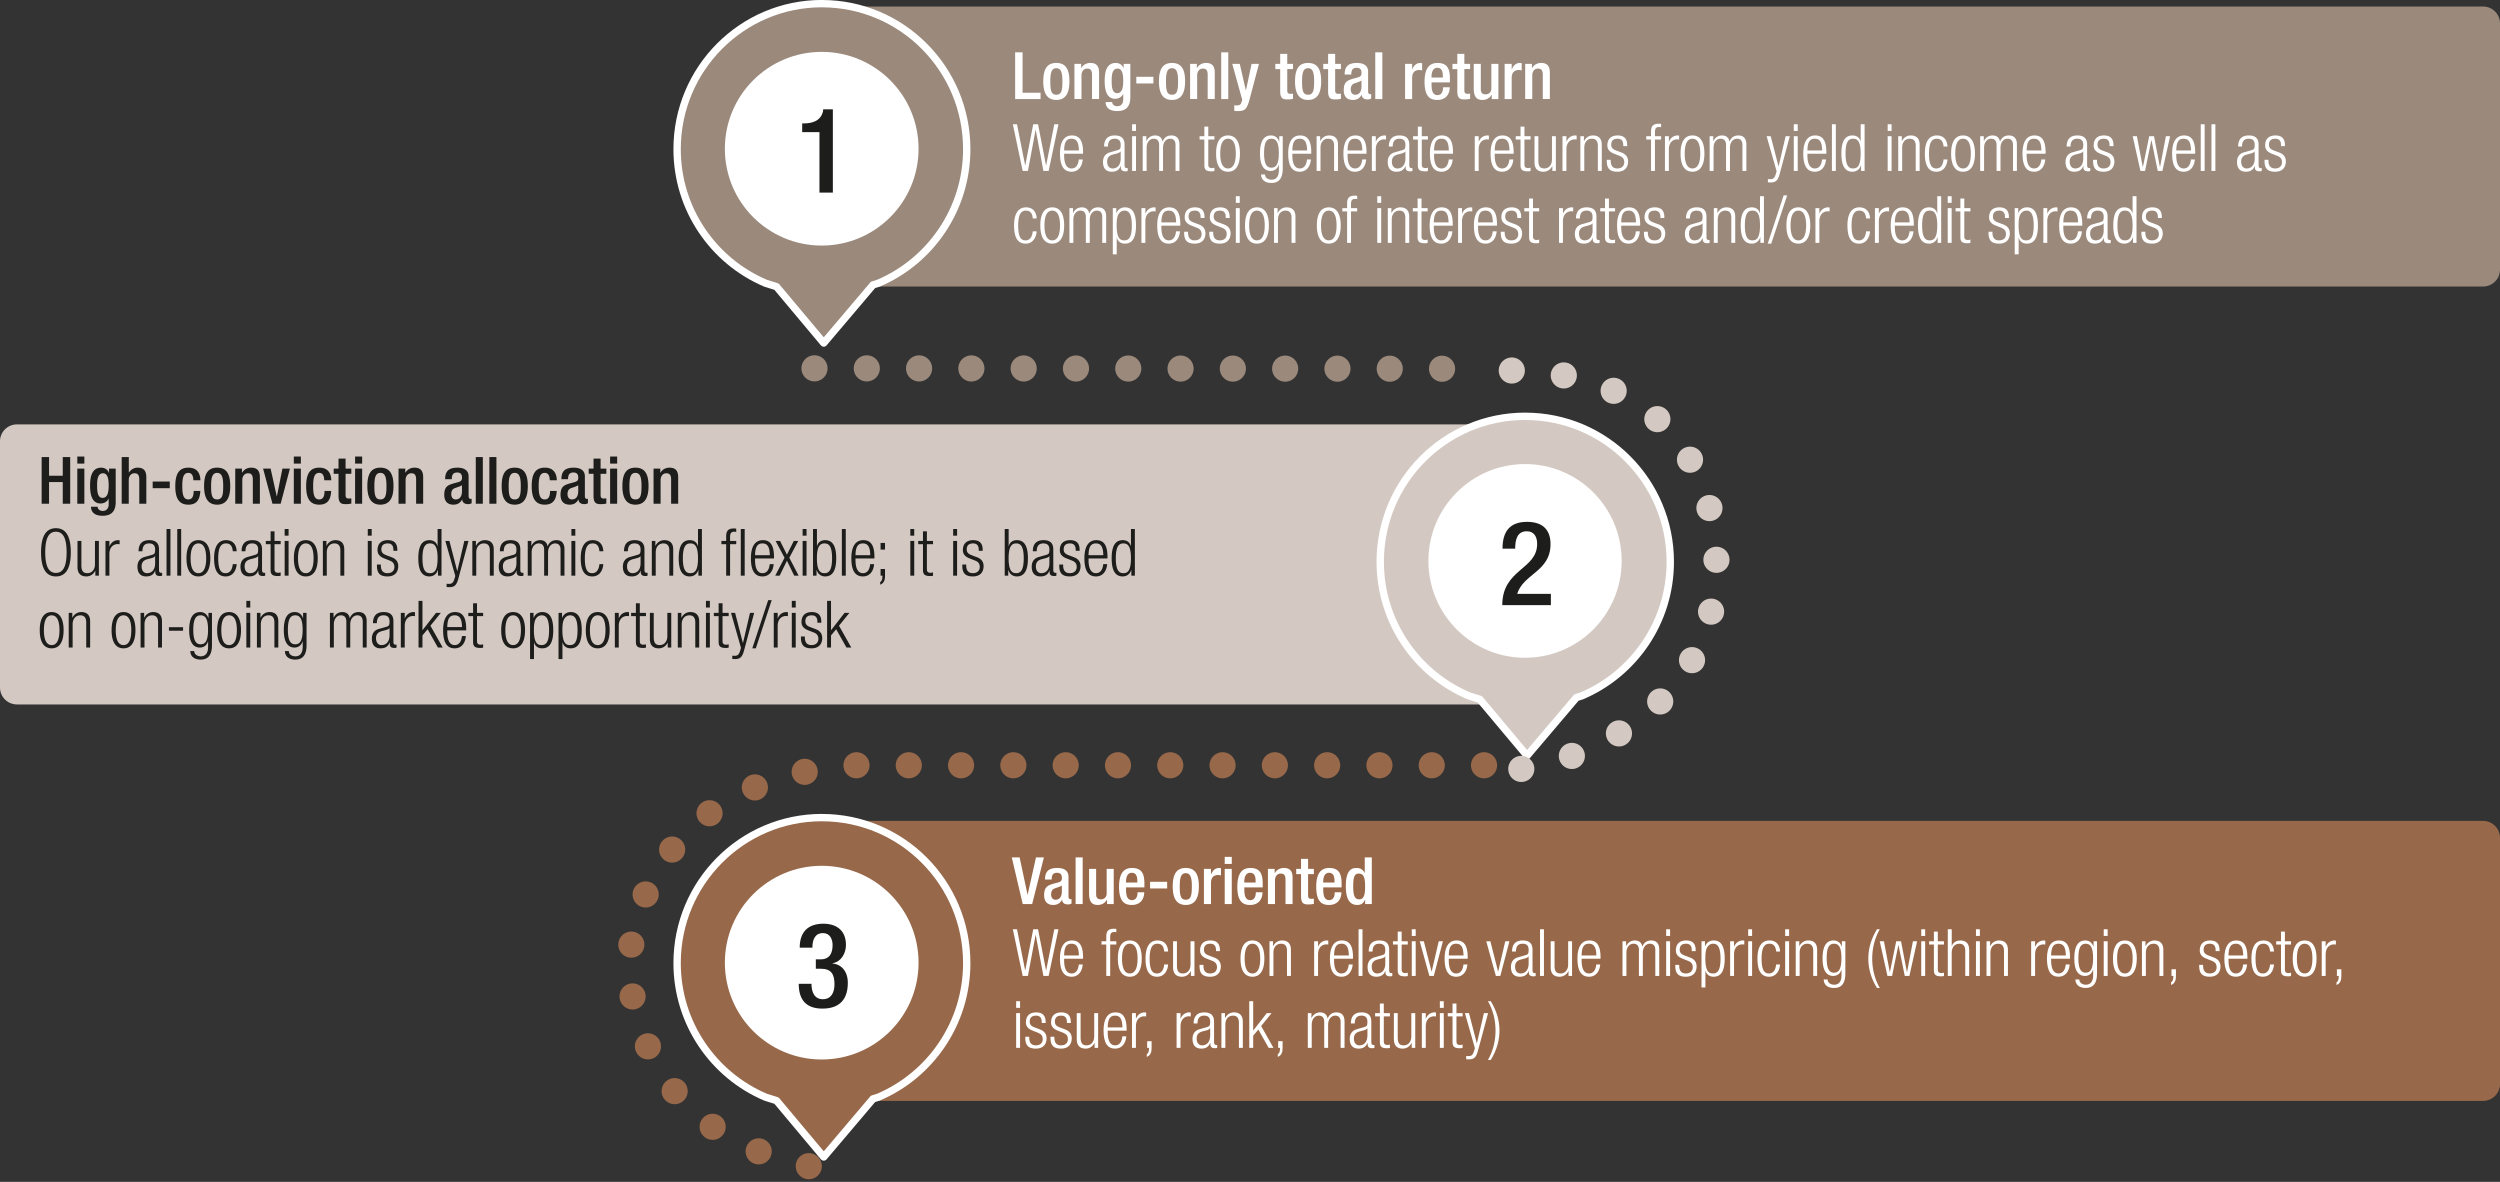<svg xmlns="http://www.w3.org/2000/svg" id="Formated" viewBox="0 0 764.87 361.58"><rect x="0" y="0" width="764.87" height="361.58" fill="#333333" stroke="none"/><defs><style>.cls-1{stroke:#fff;stroke-width:2.25px;fill:none;stroke-linejoin:round}.cls-5{fill:#976849}.cls-10,.cls-5,.cls-6,.cls-7,.cls-8,.cls-9{stroke-width:0}.cls-5,.cls-6,.cls-8,.cls-9{fill-rule:evenodd}.cls-6{fill:#d4c9c2}.cls-7,.cls-8{fill:#fff}.cls-9{fill:#9b897c}.cls-10{fill:#1d1d1b}</style></defs><path d="M251.39 7.16c0-2.86 2.32-5.17 5.19-5.17h503.1c2.86 0 5.19 2.32 5.19 5.17v75.33c0 2.86-2.32 5.17-5.19 5.17h-503.1c-2.86 0-5.19-2.31-5.19-5.17V7.16Z" class="cls-9"/><g><path d="M310.57 16.02h2.28v12.36h5.51v1.92h-7.78V16.02ZM323.18 19.26c3.13 0 4.01 2.32 4.01 5.66s-1.02 5.66-4.01 5.66-3.99-2.32-3.99-5.66.88-5.66 3.99-5.66Zm0 9.72c1.58 0 1.86-1.32 1.86-4.06 0-2.38-.28-4.06-1.86-4.06s-1.84 1.68-1.84 4.06c0 2.74.28 4.06 1.84 4.06ZM328.74 19.54h2.04v1.26h.06c.54-.96 1.56-1.54 2.75-1.54 1.64 0 2.67.74 2.67 2.92v8.12h-2.16v-7.38c0-1.4-.42-1.94-1.5-1.94-.88 0-1.72.7-1.72 2.1v7.22h-2.16V19.54ZM340.27 31.22c0 .66.6 1.28 1.56 1.28 1.12 0 1.82-.78 1.82-2.02v-1.74h-.04c-.4.94-1.4 1.48-2.43 1.48-2.51 0-3.21-2.48-3.21-5.42 0-2.36.36-5.54 3.41-5.54 1.26 0 2.16.82 2.36 1.6h.04v-1.32h2.04v10.24c0 2.62-1.12 4.2-4.01 4.2-3.19 0-3.55-1.88-3.55-2.76h2.04Zm1.52-2.72c1.68 0 1.86-2.12 1.86-3.82s-.22-3.7-1.72-3.7-1.82 1.6-1.82 3.6c0 1.84.08 3.92 1.68 3.92ZM347.65 23.5h5.23v2.04h-5.23V23.5ZM358.57 19.26c3.13 0 4.01 2.32 4.01 5.66s-1.02 5.66-4.01 5.66-3.99-2.32-3.99-5.66.88-5.66 3.99-5.66Zm0 9.72c1.58 0 1.86-1.32 1.86-4.06 0-2.38-.28-4.06-1.86-4.06s-1.84 1.68-1.84 4.06c0 2.74.28 4.06 1.84 4.06ZM364.13 19.54h2.04v1.26h.06c.54-.96 1.56-1.54 2.75-1.54 1.64 0 2.67.74 2.67 2.92v8.12h-2.16v-7.38c0-1.4-.42-1.94-1.5-1.94-.88 0-1.72.7-1.72 2.1v7.22h-2.16V19.54ZM373.63 16.02h2.16V30.3h-2.16V16.02ZM379.3 19.54l1.86 8.08h.04l1.72-8.08h2.26l-2.95 11.16c-.84 2.94-1.54 3.32-3.75 3.28-.28 0-.58-.04-.86-.08v-1.72c.24.04.46.08.7.08.74 0 1.22-.16 1.46-.84l.28-.88-3.05-11h2.32ZM390.19 19.54h1.48v-3.06h2.16v3.06h1.76v1.6h-1.76v6.42c0 .84.24 1.14.98 1.14.32 0 .58-.02.78-.06v1.6c-.46.12-1.06.18-1.74.18-1.46 0-2.18-.4-2.18-2.6v-6.68h-1.48v-1.6ZM400.2 19.26c3.13 0 4.01 2.32 4.01 5.66s-1.02 5.66-4.01 5.66-3.99-2.32-3.99-5.66.88-5.66 3.99-5.66Zm0 9.72c1.58 0 1.86-1.32 1.86-4.06 0-2.38-.28-4.06-1.86-4.06s-1.84 1.68-1.84 4.06c0 2.74.28 4.06 1.84 4.06ZM404.85 19.54h1.48v-3.06h2.16v3.06h1.76v1.6h-1.76v6.42c0 .84.24 1.14.98 1.14.32 0 .58-.02.78-.06v1.6c-.46.12-1.06.18-1.74.18-1.46 0-2.18-.4-2.18-2.6v-6.68h-1.48v-1.6ZM418.58 28.06c0 .4.24.76.56.76a.9.9 0 0 0 .36-.06v1.4c-.26.12-.64.26-1.06.26-.96 0-1.76-.38-1.82-1.42h-.04c-.58 1.06-1.42 1.58-2.67 1.58-1.72 0-2.79-.96-2.79-3.02 0-2.4 1.04-2.9 2.49-3.38l1.68-.46c.78-.22 1.26-.44 1.26-1.38s-.34-1.6-1.48-1.6c-1.44 0-1.64 1.02-1.64 2.06h-2.04c0-2.28.94-3.54 3.77-3.54 1.9 0 3.41.74 3.41 2.64v6.16Zm-2.04-3.44c-.56.44-1.76.7-2.4 1-.62.3-.88.94-.88 1.74 0 .9.44 1.62 1.34 1.62 1.3 0 1.94-.98 1.94-2.56v-1.8ZM420.76 16.02h2.16V30.3h-2.16V16.02ZM429.88 19.54h2.16v1.68h.04c.48-1.2 1.28-1.96 2.5-1.96.24 0 .38.04.52.08v2.2c-.16-.04-.54-.12-.9-.12-.98 0-2.16.44-2.16 2.44v6.44h-2.16V19.54ZM437.98 25.2v.62c0 1.44.18 3.28 1.8 3.28s1.72-1.76 1.72-2.4h2.04c0 2.38-1.44 3.88-3.77 3.88-1.76 0-3.93-.52-3.93-5.5 0-2.82.6-5.82 3.97-5.82 2.99 0 3.79 1.8 3.79 4.8v1.14h-5.61Zm3.45-1.48v-.58c0-1.36-.44-2.4-1.66-2.4-1.38 0-1.8 1.36-1.8 2.76v.22h3.45ZM444.38 19.54h1.48v-3.06h2.16v3.06h1.76v1.6h-1.76v6.42c0 .84.24 1.14.98 1.14.32 0 .58-.02.78-.06v1.6c-.46.12-1.06.18-1.74.18-1.46 0-2.18-.4-2.18-2.6v-6.68h-1.48v-1.6ZM456.37 29.04h-.06c-.54.96-1.56 1.54-2.75 1.54-1.6 0-2.67-.74-2.67-3.52v-7.52h2.16v7.72c0 1.2.54 1.6 1.46 1.6s1.76-.6 1.76-1.8v-7.52h2.16V30.3h-2.04v-1.26ZM460.34 19.54h2.16v1.68h.04c.48-1.2 1.28-1.96 2.5-1.96.24 0 .38.04.52.08v2.2c-.16-.04-.54-.12-.9-.12-.98 0-2.16.44-2.16 2.44v6.44h-2.16V19.54ZM466.65 19.54h2.04v1.26h.06c.54-.96 1.56-1.54 2.75-1.54 1.64 0 2.67.74 2.67 2.92v8.12h-2.16v-7.38c0-1.4-.42-1.94-1.5-1.94-.88 0-1.72.7-1.72 2.1v7.22h-2.16V19.54ZM309.87 38.02h1.28l2.49 12.56h.04l2.43-12.56h1.48l2.44 12.56h.04l2.49-12.56h1.28l-3.01 14.28h-1.6l-2.35-12.56h-.04l-2.35 12.56h-1.6l-3.01-14.28ZM331.26 48.78c-.18 2.26-1.42 3.76-3.41 3.76-2.24 0-3.55-1.56-3.55-5.56 0-3.68 1.32-5.54 3.65-5.54s3.41 1.62 3.41 5.16v.44h-5.79v.5c0 3.06 1.08 4 2.25 4 1.26 0 2.04-.9 2.24-2.76h1.2Zm-1.18-2.74c-.04-2.64-.78-3.6-2.26-3.6s-2.22.96-2.25 3.6h4.51ZM337.8 44.84c0-2.18 1.04-3.4 3.27-3.4s2.99 1.14 2.99 2.82v6.28c0 .6.2.88.62.88h.34v.88c-.22.08-.4.12-.56.12-.94 0-1.54-.22-1.54-1.32v-.36h-.04c-.48 1.4-1.56 1.8-2.73 1.8-1.86 0-2.69-1.16-2.69-3 0-1.4.64-2.52 2.14-2.94l2.25-.64c.84-.24 1.02-.44 1.02-1.68 0-1.36-.76-1.84-1.84-1.84-1.42 0-2.04.86-2.04 2.4h-1.2Zm5.07 1.46h-.04c-.12.36-.8.58-1.28.7l-1 .26c-1.2.32-1.82.94-1.82 2.2s.64 2.08 1.68 2.08c1.46 0 2.46-1.1 2.46-3V46.3ZM346.36 38.02h1.2v2.04h-1.2v-2.04Zm0 3.66h1.2V52.3h-1.2V41.68ZM349.64 41.68h1.08v1.48h.04c.56-1.18 1.52-1.72 2.69-1.72 1.28 0 2.06.78 2.21 1.86h.04c.48-1.18 1.34-1.86 2.69-1.86 1.48 0 2.46.84 2.46 2.74v8.12h-1.2v-7.94c0-1.26-.58-1.92-1.66-1.92-1.2 0-2.16 1.08-2.16 2.72v7.14h-1.2v-7.94c0-1.26-.58-1.92-1.66-1.92-1.2 0-2.16 1.08-2.16 2.72v7.14h-1.2V41.68ZM368.47 42.68h-1.46v-1h1.46v-2.94h1.2v2.94h1.88v1h-1.88v7.62c0 .84.36 1.12 1.14 1.12.24 0 .48-.04.74-.12v1c-.14.08-.44.12-.84.12-1.62 0-2.24-.44-2.24-1.86v-7.88ZM375.71 41.44c2.33 0 3.65 1.86 3.65 5.54s-1.32 5.56-3.65 5.56-3.65-1.86-3.65-5.56 1.32-5.54 3.65-5.54Zm0 10.1c1.34 0 2.38-1.16 2.38-4.56s-1.04-4.54-2.38-4.54-2.38 1.16-2.38 4.54 1.04 4.56 2.38 4.56ZM391.37 41.68h1.08v9.86c0 2.94-1.08 4.44-3.47 4.44-2.06 0-3.13-1.08-3.15-2.6h1.2c0 1 .94 1.6 2 1.6 1.46 0 2.24-1.02 2.24-2.9V50.4h-.04c-.38 1.3-1.38 1.9-2.47 1.9-1.64 0-3.27-1.08-3.27-5.32 0-3.66 1.06-5.54 3.39-5.54 1.16 0 2.1.68 2.47 1.88h.04v-1.64Zm-2.38 9.62c1.42 0 2.26-1.04 2.26-4.44s-.84-4.42-2.26-4.42-2.25 1.04-2.25 4.42.84 4.44 2.25 4.44ZM401.08 48.78c-.18 2.26-1.42 3.76-3.41 3.76-2.24 0-3.55-1.56-3.55-5.56 0-3.68 1.32-5.54 3.65-5.54s3.41 1.62 3.41 5.16v.44h-5.79v.5c0 3.06 1.08 4 2.25 4 1.26 0 2.04-.9 2.24-2.76h1.2Zm-1.18-2.74c-.04-2.64-.78-3.6-2.26-3.6s-2.21.96-2.25 3.6h4.51ZM402.82 41.68h1.08v1.48h.04c.6-1.18 1.64-1.72 2.71-1.72 1.62 0 2.71.84 2.71 2.84v8.02h-1.2v-7.68c0-1.46-.6-2.18-1.82-2.18-1.4 0-2.33 1.08-2.33 2.72v7.14h-1.2V41.68ZM417.98 48.78c-.18 2.26-1.42 3.76-3.41 3.76-2.24 0-3.55-1.56-3.55-5.56 0-3.68 1.32-5.54 3.65-5.54s3.41 1.62 3.41 5.16v.44h-5.79v.5c0 3.06 1.08 4 2.25 4 1.26 0 2.04-.9 2.24-2.76h1.2Zm-1.18-2.74c-.04-2.64-.78-3.6-2.26-3.6s-2.21.96-2.25 3.6h4.51ZM419.72 41.68h1.2v1.66h.04c.46-1.18 1.44-1.9 2.67-1.9.14 0 .28.02.42.06v1.2c-.2-.04-.4-.06-.58-.06-1.32 0-2.55.96-2.55 3.02v6.64h-1.2V41.68ZM424.91 44.84c0-2.18 1.04-3.4 3.27-3.4s2.99 1.14 2.99 2.82v6.28c0 .6.2.88.62.88h.34v.88c-.22.08-.4.12-.56.12-.94 0-1.54-.22-1.54-1.32v-.36h-.04c-.48 1.4-1.56 1.8-2.73 1.8-1.86 0-2.69-1.16-2.69-3 0-1.4.64-2.52 2.14-2.94l2.25-.64c.84-.24 1.02-.44 1.02-1.68 0-1.36-.76-1.84-1.84-1.84-1.42 0-2.04.86-2.04 2.4h-1.2Zm5.07 1.46h-.04c-.12.36-.8.58-1.28.7l-1 .26c-1.2.32-1.82.94-1.82 2.2s.64 2.08 1.68 2.08c1.46 0 2.46-1.1 2.46-3V46.3ZM433.79 42.68h-1.46v-1h1.46v-2.94h1.2v2.94h1.88v1h-1.88v7.62c0 .84.36 1.12 1.14 1.12.24 0 .48-.04.74-.12v1c-.14.08-.44.12-.84.12-1.62 0-2.24-.44-2.24-1.86v-7.88ZM444.44 48.78c-.18 2.26-1.42 3.76-3.41 3.76-2.24 0-3.55-1.56-3.55-5.56 0-3.68 1.32-5.54 3.65-5.54s3.41 1.62 3.41 5.16v.44h-5.79v.5c0 3.06 1.08 4 2.25 4 1.26 0 2.04-.9 2.24-2.76h1.2Zm-1.18-2.74c-.04-2.64-.78-3.6-2.26-3.6s-2.21.96-2.25 3.6h4.51ZM451.2 41.68h1.2v1.66h.04c.46-1.18 1.44-1.9 2.67-1.9.14 0 .28.02.42.06v1.2c-.2-.04-.4-.06-.58-.06-1.32 0-2.55.96-2.55 3.02v6.64h-1.2V41.68ZM463 48.78c-.18 2.26-1.42 3.76-3.41 3.76-2.24 0-3.55-1.56-3.55-5.56 0-3.68 1.32-5.54 3.65-5.54s3.41 1.62 3.41 5.16v.44h-5.79v.5c0 3.06 1.08 4 2.25 4 1.26 0 2.04-.9 2.24-2.76h1.2Zm-1.18-2.74c-.04-2.64-.78-3.6-2.26-3.6s-2.21.96-2.25 3.6h4.51ZM465.2 42.68h-1.46v-1h1.46v-2.94h1.2v2.94h1.88v1h-1.88v7.62c0 .84.36 1.12 1.14 1.12.24 0 .48-.04.74-.12v1c-.14.08-.44.12-.84.12-1.62 0-2.24-.44-2.24-1.86v-7.88ZM469.46 41.68h1.2v7.48c0 1.72.58 2.38 1.84 2.38 1.36 0 2.32-1.08 2.32-2.72v-7.14h1.2V52.3h-1.08v-1.48h-.04c-.6 1.18-1.64 1.72-2.71 1.72-1.62 0-2.71-.84-2.71-2.84v-8.02ZM478.04 41.68h1.2v1.66h.04c.46-1.18 1.44-1.9 2.67-1.9.14 0 .28.02.42.06v1.2c-.2-.04-.4-.06-.58-.06-1.32 0-2.55.96-2.55 3.02v6.64h-1.2V41.68ZM483.52 41.68h1.08v1.48h.04c.6-1.18 1.64-1.72 2.71-1.72 1.62 0 2.71.84 2.71 2.84v8.02h-1.2v-7.68c0-1.46-.6-2.18-1.82-2.18-1.4 0-2.33 1.08-2.33 2.72v7.14h-1.2V41.68ZM493.81 47.02c-1.5-.58-2.04-1.46-2.04-2.52 0-2.18 1.36-3.06 3.15-3.06 2 0 2.91 1.02 2.91 2.96v.3h-1.2v-.3c0-1.38-.64-1.96-1.74-1.96-1.4 0-1.94.74-1.94 1.8 0 .74.24 1.32 1.44 1.78l1.74.66c1.44.54 1.98 1.54 1.98 2.7 0 1.82-1.04 3.16-3.27 3.16s-3.25-.9-3.25-3.3v-.34h1.2v.28c0 1.56.68 2.36 2.04 2.36 1.28 0 2.1-.72 2.1-1.9 0-.94-.38-1.54-1.44-1.96l-1.68-.66ZM505.13 42.68h-1.46v-1h1.46v-1.26c0-1.46.3-2.56 2.32-2.56.36 0 .54.02.76.06v1c-.18-.04-.36-.06-.58-.06-.88 0-1.3.34-1.3 1.56v1.26h1.88v1h-1.88v9.62h-1.2v-9.62ZM509.39 41.68h1.2v1.66h.04c.46-1.18 1.44-1.9 2.67-1.9.14 0 .28.02.42.06v1.2c-.2-.04-.4-.06-.58-.06-1.32 0-2.55.96-2.55 3.02v6.64h-1.2V41.68ZM517.81 41.44c2.33 0 3.65 1.86 3.65 5.54s-1.32 5.56-3.65 5.56-3.65-1.86-3.65-5.56 1.32-5.54 3.65-5.54Zm0 10.1c1.34 0 2.38-1.16 2.38-4.56s-1.04-4.54-2.38-4.54-2.38 1.16-2.38 4.54 1.04 4.56 2.38 4.56ZM523.09 41.68h1.08v1.48h.04c.56-1.18 1.52-1.72 2.69-1.72 1.28 0 2.06.78 2.21 1.86h.04c.48-1.18 1.34-1.86 2.69-1.86 1.48 0 2.46.84 2.46 2.74v8.12h-1.2v-7.94c0-1.26-.58-1.92-1.66-1.92-1.2 0-2.16 1.08-2.16 2.72v7.14h-1.2v-7.94c0-1.26-.58-1.92-1.66-1.92-1.2 0-2.16 1.08-2.16 2.72v7.14h-1.2V41.68ZM540.47 41.68h1.28l2.38 9.2h.04l2.14-9.2h1.28l-3.09 11.48c-.56 2.08-1.2 2.66-2.81 2.66-.32 0-.56-.02-.8-.04v-1c.26.02.52.04.78.04.74 0 1.24-.3 1.58-1.42l.3-1-3.05-10.72ZM548.81 38.02h1.2v2.04h-1.2v-2.04Zm0 3.66h1.2V52.3h-1.2V41.68ZM558.67 48.78c-.18 2.26-1.42 3.76-3.41 3.76-2.24 0-3.55-1.56-3.55-5.56 0-3.68 1.32-5.54 3.65-5.54s3.41 1.62 3.41 5.16v.44h-5.79v.5c0 3.06 1.08 4 2.25 4 1.26 0 2.04-.9 2.24-2.76h1.2Zm-1.18-2.74c-.04-2.64-.78-3.6-2.26-3.6s-2.21.96-2.25 3.6h4.51ZM560.47 38.02h1.2V52.3h-1.2V38.02ZM569.39 50.54h-.04c-.32 1.22-1.34 2-2.59 2-2.33 0-3.39-1.88-3.39-5.56s1.06-5.54 3.39-5.54c1.32 0 2.22.72 2.47 1.84h.04v-5.26h1.2V52.3h-1.08v-1.76Zm-2.43 1c1.22 0 2.31-.62 2.31-4.56s-1.1-4.54-2.31-4.54-2.32.62-2.32 4.54 1.12 4.56 2.32 4.56ZM577.53 38.02h1.2v2.04h-1.2v-2.04Zm0 3.66h1.2V52.3h-1.2V41.68ZM580.77 41.68h1.08v1.48h.04c.6-1.18 1.64-1.72 2.71-1.72 1.62 0 2.71.84 2.71 2.84v8.02h-1.2v-7.68c0-1.46-.6-2.18-1.82-2.18-1.4 0-2.33 1.08-2.33 2.72v7.14h-1.2V41.68ZM595.83 48.78c-.18 2.26-1.42 3.76-3.37 3.76-2.24 0-3.55-1.56-3.55-5.56 0-3.68 1.32-5.54 3.65-5.54 2 0 3.15 1.22 3.27 3.4h-1.2c-.14-1.66-.8-2.4-2.08-2.4s-2.38.8-2.38 4.56c0 4 1.14 4.54 2.26 4.54 1.22 0 2-.9 2.2-2.76h1.2ZM600.59 41.44c2.33 0 3.65 1.86 3.65 5.54s-1.32 5.56-3.65 5.56-3.65-1.86-3.65-5.56 1.32-5.54 3.65-5.54Zm0 10.1c1.34 0 2.38-1.16 2.38-4.56s-1.04-4.54-2.38-4.54-2.38 1.16-2.38 4.54 1.04 4.56 2.38 4.56ZM605.86 41.68h1.08v1.48h.04c.56-1.18 1.52-1.72 2.69-1.72 1.28 0 2.06.78 2.21 1.86h.04c.48-1.18 1.34-1.86 2.69-1.86 1.48 0 2.46.84 2.46 2.74v8.12h-1.2v-7.94c0-1.26-.58-1.92-1.66-1.92-1.2 0-2.16 1.08-2.16 2.72v7.14h-1.2v-7.94c0-1.26-.58-1.92-1.66-1.92-1.2 0-2.16 1.08-2.16 2.72v7.14h-1.2V41.68ZM625.74 48.78c-.18 2.26-1.42 3.76-3.41 3.76-2.24 0-3.55-1.56-3.55-5.56 0-3.68 1.32-5.54 3.65-5.54s3.41 1.62 3.41 5.16v.44h-5.79v.5c0 3.06 1.08 4 2.25 4 1.26 0 2.04-.9 2.24-2.76h1.2Zm-1.18-2.74c-.04-2.64-.78-3.6-2.26-3.6s-2.21.96-2.25 3.6h4.51ZM632.29 44.84c0-2.18 1.04-3.4 3.27-3.4s2.99 1.14 2.99 2.82v6.28c0 .6.2.88.62.88h.34v.88c-.22.08-.4.12-.56.12-.94 0-1.54-.22-1.54-1.32v-.36h-.04c-.48 1.4-1.56 1.8-2.73 1.8-1.86 0-2.69-1.16-2.69-3 0-1.4.64-2.52 2.14-2.94l2.25-.64c.84-.24 1.02-.44 1.02-1.68 0-1.36-.76-1.84-1.84-1.84-1.42 0-2.04.86-2.04 2.4h-1.2Zm5.07 1.46h-.04c-.12.36-.8.58-1.28.7l-1 .26c-1.2.32-1.82.94-1.82 2.2s.64 2.08 1.68 2.08c1.46 0 2.46-1.1 2.46-3V46.3ZM642.59 47.02c-1.5-.58-2.04-1.46-2.04-2.52 0-2.18 1.36-3.06 3.15-3.06 2 0 2.91 1.02 2.91 2.96v.3h-1.2v-.3c0-1.38-.64-1.96-1.74-1.96-1.4 0-1.94.74-1.94 1.8 0 .74.24 1.32 1.44 1.78l1.74.66c1.44.54 1.98 1.54 1.98 2.7 0 1.82-1.04 3.16-3.27 3.16s-3.25-.9-3.25-3.3v-.34h1.2v.28c0 1.56.68 2.36 2.04 2.36 1.28 0 2.1-.72 2.1-1.9 0-.94-.38-1.54-1.44-1.96l-1.68-.66ZM652.5 41.68h1.28l1.8 9.42h.04l1.92-9.42h1.48l1.8 9.42h.04l1.8-9.42h1.28l-2.36 10.62h-1.42l-1.92-9.42h-.04l-1.92 9.42h-1.42l-2.36-10.62ZM671.51 48.78c-.18 2.26-1.42 3.76-3.41 3.76-2.24 0-3.55-1.56-3.55-5.56 0-3.68 1.32-5.54 3.65-5.54s3.41 1.62 3.41 5.16v.44h-5.79v.5c0 3.06 1.08 4 2.25 4 1.26 0 2.04-.9 2.24-2.76h1.2Zm-1.18-2.74c-.04-2.64-.78-3.6-2.26-3.6s-2.21.96-2.25 3.6h4.51ZM673.31 38.02h1.2V52.3h-1.2V38.02ZM676.59 38.02h1.2V52.3h-1.2V38.02ZM684.75 44.84c0-2.18 1.04-3.4 3.27-3.4s2.99 1.14 2.99 2.82v6.28c0 .6.2.88.62.88h.34v.88c-.22.08-.4.12-.56.12-.94 0-1.54-.22-1.54-1.32v-.36h-.04c-.48 1.4-1.56 1.8-2.73 1.8-1.86 0-2.69-1.16-2.69-3 0-1.4.64-2.52 2.14-2.94l2.25-.64c.84-.24 1.02-.44 1.02-1.68 0-1.36-.76-1.84-1.84-1.84-1.42 0-2.04.86-2.04 2.4h-1.2Zm5.07 1.46h-.04c-.12.36-.8.58-1.28.7l-1 .26c-1.2.32-1.82.94-1.82 2.2s.64 2.08 1.68 2.08c1.46 0 2.46-1.1 2.46-3V46.3ZM695.05 47.02c-1.5-.58-2.04-1.46-2.04-2.52 0-2.18 1.36-3.06 3.15-3.06 2 0 2.91 1.02 2.91 2.96v.3h-1.2v-.3c0-1.38-.64-1.96-1.74-1.96-1.4 0-1.94.74-1.94 1.8 0 .74.24 1.32 1.44 1.78l1.74.66c1.44.54 1.98 1.54 1.98 2.7 0 1.82-1.04 3.16-3.27 3.16s-3.25-.9-3.25-3.3v-.34h1.2v.28c0 1.56.68 2.36 2.04 2.36 1.28 0 2.1-.72 2.1-1.9 0-.94-.38-1.54-1.44-1.96l-1.68-.66ZM317.17 70.78c-.18 2.26-1.42 3.76-3.37 3.76-2.24 0-3.55-1.56-3.55-5.56 0-3.68 1.32-5.54 3.65-5.54 2 0 3.15 1.22 3.27 3.4h-1.2c-.14-1.66-.8-2.4-2.08-2.4s-2.38.8-2.38 4.56c0 4 1.14 4.54 2.26 4.54 1.22 0 2-.9 2.2-2.76h1.2ZM321.93 63.44c2.34 0 3.65 1.86 3.65 5.54s-1.32 5.56-3.65 5.56-3.65-1.86-3.65-5.56 1.32-5.54 3.65-5.54Zm0 10.1c1.34 0 2.38-1.16 2.38-4.56s-1.04-4.54-2.38-4.54-2.38 1.16-2.38 4.54 1.04 4.56 2.38 4.56ZM327.21 63.68h1.08v1.48h.04c.56-1.18 1.52-1.72 2.69-1.72 1.28 0 2.06.78 2.22 1.86h.04c.48-1.18 1.34-1.86 2.69-1.86 1.48 0 2.46.84 2.46 2.74v8.12h-1.2v-7.94c0-1.26-.58-1.92-1.66-1.92-1.2 0-2.16 1.08-2.16 2.72v7.14h-1.2v-7.94c0-1.26-.58-1.92-1.66-1.92-1.2 0-2.16 1.08-2.16 2.72v7.14h-1.2V63.68ZM340.45 63.68h1.08v1.52h.04c.38-.98 1.26-1.76 2.62-1.76 2.35 0 3.37 1.88 3.37 5.56s-1.06 5.54-3.39 5.54c-1.32 0-2.21-.72-2.47-1.84h-.04v5.12h-1.2V63.68Zm3.55.76c-.68 0-1.28.36-1.68.94-.52.74-.68 1.78-.68 3.62 0 3.92 1.1 4.54 2.32 4.54s2.32-.62 2.32-4.54-1.12-4.56-2.28-4.56ZM349.22 63.68h1.2v1.66h.04c.46-1.18 1.44-1.9 2.67-1.9.14 0 .28.02.42.06v1.2c-.2-.04-.4-.06-.58-.06-1.32 0-2.55.96-2.55 3.02v6.64h-1.2V63.68ZM361.01 70.78c-.18 2.26-1.42 3.76-3.41 3.76-2.24 0-3.55-1.56-3.55-5.56 0-3.68 1.32-5.54 3.65-5.54s3.41 1.62 3.41 5.16v.44h-5.79v.5c0 3.06 1.08 4 2.25 4 1.26 0 2.04-.9 2.24-2.76h1.2Zm-1.18-2.74c-.04-2.64-.78-3.6-2.26-3.6s-2.21.96-2.25 3.6h4.51ZM364.5 69.02c-1.5-.58-2.04-1.46-2.04-2.52 0-2.18 1.36-3.06 3.15-3.06 2 0 2.91 1.02 2.91 2.96v.3h-1.2v-.3c0-1.38-.64-1.96-1.74-1.96-1.4 0-1.94.74-1.94 1.8 0 .74.24 1.32 1.44 1.78l1.74.66c1.44.54 1.98 1.54 1.98 2.7 0 1.82-1.04 3.16-3.27 3.16s-3.25-.9-3.25-3.3v-.34h1.2v.28c0 1.56.68 2.36 2.04 2.36 1.28 0 2.1-.72 2.1-1.9 0-.94-.38-1.54-1.44-1.96l-1.68-.66ZM372.19 69.02c-1.5-.58-2.04-1.46-2.04-2.52 0-2.18 1.36-3.06 3.15-3.06 2 0 2.91 1.02 2.91 2.96v.3h-1.2v-.3c0-1.38-.64-1.96-1.74-1.96-1.4 0-1.94.74-1.94 1.8 0 .74.24 1.32 1.44 1.78l1.74.66c1.44.54 1.98 1.54 1.98 2.7 0 1.82-1.04 3.16-3.27 3.16s-3.25-.9-3.25-3.3v-.34h1.2v.28c0 1.56.68 2.36 2.04 2.36 1.28 0 2.1-.72 2.1-1.9 0-.94-.38-1.54-1.44-1.96l-1.68-.66ZM378.1 60.02h1.2v2.04h-1.2v-2.04Zm0 3.66h1.2V74.3h-1.2V63.68ZM384.56 63.44c2.33 0 3.65 1.86 3.65 5.54s-1.32 5.56-3.65 5.56-3.65-1.86-3.65-5.56 1.32-5.54 3.65-5.54Zm0 10.1c1.34 0 2.38-1.16 2.38-4.56s-1.04-4.54-2.38-4.54-2.38 1.16-2.38 4.54 1.04 4.56 2.38 4.56ZM389.8 63.68h1.08v1.48h.04c.6-1.18 1.64-1.72 2.71-1.72 1.62 0 2.71.84 2.71 2.84v8.02h-1.2v-7.68c0-1.46-.6-2.18-1.82-2.18-1.4 0-2.33 1.08-2.33 2.72v7.14h-1.2V63.68ZM406.54 63.44c2.33 0 3.65 1.86 3.65 5.54s-1.32 5.56-3.65 5.56-3.65-1.86-3.65-5.56 1.32-5.54 3.65-5.54Zm0 10.1c1.34 0 2.38-1.16 2.38-4.56s-1.04-4.54-2.38-4.54-2.38 1.16-2.38 4.54 1.04 4.56 2.38 4.56ZM412.14 64.68h-1.46v-1h1.46v-1.26c0-1.46.3-2.56 2.32-2.56.36 0 .54.02.76.06v1c-.18-.04-.36-.06-.58-.06-.88 0-1.3.34-1.3 1.56v1.26h1.88v1h-1.88v9.62h-1.2v-9.62ZM421.37 60.02h1.2v2.04h-1.2v-2.04Zm0 3.66h1.2V74.3h-1.2V63.68ZM424.61 63.68h1.08v1.48h.04c.6-1.18 1.64-1.72 2.71-1.72 1.62 0 2.71.84 2.71 2.84v8.02h-1.2v-7.68c0-1.46-.6-2.18-1.82-2.18-1.4 0-2.33 1.08-2.33 2.72v7.14h-1.2V63.68ZM433.71 64.68h-1.46v-1h1.46v-2.94h1.2v2.94h1.88v1h-1.88v7.62c0 .84.36 1.12 1.14 1.12.24 0 .48-.04.74-.12v1c-.14.08-.44.12-.84.12-1.62 0-2.24-.44-2.24-1.86v-7.88ZM444.36 70.78c-.18 2.26-1.42 3.76-3.41 3.76-2.24 0-3.55-1.56-3.55-5.56 0-3.68 1.32-5.54 3.65-5.54s3.41 1.62 3.41 5.16v.44h-5.79v.5c0 3.06 1.08 4 2.25 4 1.26 0 2.04-.9 2.24-2.76h1.2Zm-1.18-2.74c-.04-2.64-.78-3.6-2.26-3.6s-2.21.96-2.25 3.6h4.51ZM446.1 63.68h1.2v1.66h.04c.46-1.18 1.44-1.9 2.67-1.9.14 0 .28.02.42.06v1.2c-.2-.04-.4-.06-.58-.06-1.32 0-2.55.96-2.55 3.02v6.64h-1.2V63.68ZM457.9 70.78c-.18 2.26-1.42 3.76-3.41 3.76-2.24 0-3.55-1.56-3.55-5.56 0-3.68 1.32-5.54 3.65-5.54S458 65.06 458 68.6v.44h-5.79v.5c0 3.06 1.08 4 2.25 4 1.26 0 2.04-.9 2.24-2.76h1.2Zm-1.18-2.74c-.04-2.64-.78-3.6-2.26-3.6s-2.21.96-2.25 3.6h4.51ZM461.38 69.02c-1.5-.58-2.04-1.46-2.04-2.52 0-2.18 1.36-3.06 3.15-3.06 2 0 2.91 1.02 2.91 2.96v.3h-1.2v-.3c0-1.38-.64-1.96-1.74-1.96-1.4 0-1.94.74-1.94 1.8 0 .74.24 1.32 1.44 1.78l1.74.66c1.44.54 1.98 1.54 1.98 2.7 0 1.82-1.04 3.16-3.27 3.16s-3.25-.9-3.25-3.3v-.34h1.2v.28c0 1.56.68 2.36 2.04 2.36 1.28 0 2.1-.72 2.1-1.9 0-.94-.38-1.54-1.44-1.96l-1.68-.66ZM467.82 64.68h-1.46v-1h1.46v-2.94h1.2v2.94h1.88v1h-1.88v7.62c0 .84.36 1.12 1.14 1.12.24 0 .48-.04.74-.12v1c-.14.08-.44.12-.84.12-1.62 0-2.24-.44-2.24-1.86v-7.88ZM476.98 63.68h1.2v1.66h.04c.46-1.18 1.44-1.9 2.67-1.9.14 0 .28.02.42.06v1.2c-.2-.04-.4-.06-.58-.06-1.32 0-2.55.96-2.55 3.02v6.64h-1.2V63.68ZM482.17 66.84c0-2.18 1.04-3.4 3.27-3.4s2.99 1.14 2.99 2.82v6.28c0 .6.2.88.62.88h.34v.88c-.22.08-.4.12-.56.12-.94 0-1.54-.22-1.54-1.32v-.36h-.04c-.48 1.4-1.56 1.8-2.73 1.8-1.86 0-2.69-1.16-2.69-3 0-1.4.64-2.52 2.14-2.94l2.25-.64c.84-.24 1.02-.44 1.02-1.68 0-1.36-.76-1.84-1.84-1.84-1.42 0-2.04.86-2.04 2.4h-1.2Zm5.07 1.46h-.04c-.12.36-.8.58-1.28.7l-1 .26c-1.2.32-1.82.94-1.82 2.2s.64 2.08 1.68 2.08c1.46 0 2.46-1.1 2.46-3V68.3ZM491.05 64.68h-1.46v-1h1.46v-2.94h1.2v2.94h1.88v1h-1.88v7.62c0 .84.36 1.12 1.14 1.12.24 0 .48-.04.74-.12v1c-.14.08-.44.12-.84.12-1.62 0-2.24-.44-2.24-1.86v-7.88ZM501.7 70.78c-.18 2.26-1.42 3.76-3.41 3.76-2.24 0-3.55-1.56-3.55-5.56 0-3.68 1.32-5.54 3.65-5.54s3.41 1.62 3.41 5.16v.44h-5.79v.5c0 3.06 1.08 4 2.25 4 1.26 0 2.04-.9 2.24-2.76h1.2Zm-1.18-2.74c-.04-2.64-.78-3.6-2.26-3.6s-2.21.96-2.25 3.6h4.51ZM505.18 69.02c-1.5-.58-2.04-1.46-2.04-2.52 0-2.18 1.36-3.06 3.15-3.06 2 0 2.91 1.02 2.91 2.96v.3H508v-.3c0-1.38-.64-1.96-1.74-1.96-1.4 0-1.94.74-1.94 1.8 0 .74.24 1.32 1.44 1.78l1.74.66c1.44.54 1.98 1.54 1.98 2.7 0 1.82-1.04 3.16-3.27 3.16s-3.25-.9-3.25-3.3v-.34h1.2v.28c0 1.56.68 2.36 2.04 2.36 1.28 0 2.1-.72 2.1-1.9 0-.94-.38-1.54-1.44-1.96l-1.68-.66ZM515.83 66.84c0-2.18 1.04-3.4 3.27-3.4s2.99 1.14 2.99 2.82v6.28c0 .6.2.88.62.88h.34v.88c-.22.08-.4.12-.56.12-.94 0-1.54-.22-1.54-1.32v-.36h-.04c-.48 1.4-1.56 1.8-2.73 1.8-1.86 0-2.69-1.16-2.69-3 0-1.4.64-2.52 2.14-2.94l2.25-.64c.84-.24 1.02-.44 1.02-1.68 0-1.36-.76-1.84-1.84-1.84-1.42 0-2.04.86-2.04 2.4h-1.2Zm5.07 1.46h-.04c-.12.36-.8.58-1.28.7l-1 .26c-1.2.32-1.82.94-1.82 2.2s.64 2.08 1.68 2.08c1.46 0 2.46-1.1 2.46-3V68.3ZM524.35 63.68h1.08v1.48h.04c.6-1.18 1.64-1.72 2.71-1.72 1.62 0 2.71.84 2.71 2.84v8.02h-1.2v-7.68c0-1.46-.6-2.18-1.82-2.18-1.4 0-2.33 1.08-2.33 2.72v7.14h-1.2V63.68ZM538.59 72.54h-.04c-.32 1.22-1.34 2-2.59 2-2.33 0-3.39-1.88-3.39-5.56s1.06-5.54 3.39-5.54c1.32 0 2.22.72 2.47 1.84h.04v-5.26h1.2V74.3h-1.08v-1.76Zm-2.44 1c1.22 0 2.32-.62 2.32-4.56s-1.1-4.54-2.32-4.54-2.31.62-2.31 4.54 1.12 4.56 2.31 4.56ZM546.78 59.78l-4.87 14.76h-1.08l4.87-14.76h1.08ZM550.2 63.44c2.33 0 3.65 1.86 3.65 5.54s-1.32 5.56-3.65 5.56-3.65-1.86-3.65-5.56 1.32-5.54 3.65-5.54Zm0 10.1c1.34 0 2.38-1.16 2.38-4.56s-1.04-4.54-2.38-4.54-2.38 1.16-2.38 4.54 1.04 4.56 2.38 4.56ZM555.43 63.68h1.2v1.66h.04c.46-1.18 1.44-1.9 2.67-1.9.14 0 .28.02.42.06v1.2c-.2-.04-.4-.06-.58-.06-1.32 0-2.55.96-2.55 3.02v6.64h-1.2V63.68ZM572.14 70.78c-.18 2.26-1.42 3.76-3.37 3.76-2.24 0-3.55-1.56-3.55-5.56 0-3.68 1.32-5.54 3.65-5.54 2 0 3.15 1.22 3.27 3.4h-1.2c-.14-1.66-.8-2.4-2.08-2.4s-2.38.8-2.38 4.56c0 4 1.14 4.54 2.26 4.54 1.22 0 2-.9 2.2-2.76h1.2ZM573.63 63.68h1.2v1.66h.04c.46-1.18 1.44-1.9 2.67-1.9.14 0 .28.02.42.06v1.2c-.2-.04-.4-.06-.58-.06-1.32 0-2.55.96-2.55 3.02v6.64h-1.2V63.68ZM585.42 70.78c-.18 2.26-1.42 3.76-3.41 3.76-2.24 0-3.55-1.56-3.55-5.56 0-3.68 1.32-5.54 3.65-5.54s3.41 1.62 3.41 5.16v.44h-5.79v.5c0 3.06 1.08 4 2.25 4 1.26 0 2.04-.9 2.24-2.76h1.2Zm-1.18-2.74c-.04-2.64-.78-3.6-2.26-3.6s-2.21.96-2.25 3.6h4.51ZM592.82 72.54h-.04c-.32 1.22-1.34 2-2.59 2-2.33 0-3.39-1.88-3.39-5.56s1.06-5.54 3.39-5.54c1.32 0 2.22.72 2.47 1.84h.04v-5.26h1.2V74.3h-1.08v-1.76Zm-2.44 1c1.22 0 2.32-.62 2.32-4.56s-1.1-4.54-2.32-4.54-2.31.62-2.31 4.54 1.12 4.56 2.31 4.56ZM595.9 60.02h1.2v2.04h-1.2v-2.04Zm0 3.66h1.2V74.3h-1.2V63.68ZM599.77 64.68h-1.46v-1h1.46v-2.94h1.2v2.94h1.88v1h-1.88v7.62c0 .84.36 1.12 1.14 1.12.24 0 .48-.04.74-.12v1c-.14.08-.44.12-.84.12-1.62 0-2.24-.44-2.24-1.86v-7.88ZM610.6 69.02c-1.5-.58-2.04-1.46-2.04-2.52 0-2.18 1.36-3.06 3.15-3.06 2 0 2.91 1.02 2.91 2.96v.3h-1.2v-.3c0-1.38-.64-1.96-1.74-1.96-1.4 0-1.94.74-1.94 1.8 0 .74.24 1.32 1.44 1.78l1.74.66c1.44.54 1.98 1.54 1.98 2.7 0 1.82-1.04 3.16-3.27 3.16s-3.25-.9-3.25-3.3v-.34h1.2v.28c0 1.56.68 2.36 2.04 2.36 1.28 0 2.1-.72 2.1-1.9 0-.94-.38-1.54-1.44-1.96l-1.68-.66ZM616.39 63.68h1.08v1.52h.04c.38-.98 1.26-1.76 2.62-1.76 2.35 0 3.37 1.88 3.37 5.56s-1.06 5.54-3.39 5.54c-1.32 0-2.21-.72-2.47-1.84h-.04v5.12h-1.2V63.68Zm3.55.76c-.68 0-1.28.36-1.68.94-.52.74-.68 1.78-.68 3.62 0 3.92 1.1 4.54 2.32 4.54s2.31-.62 2.31-4.54-1.12-4.56-2.27-4.56ZM625.16 63.68h1.2v1.66h.04c.46-1.18 1.44-1.9 2.67-1.9.14 0 .28.02.42.06v1.2c-.2-.04-.4-.06-.58-.06-1.32 0-2.55.96-2.55 3.02v6.64h-1.2V63.68ZM636.96 70.78c-.18 2.26-1.42 3.76-3.41 3.76-2.24 0-3.55-1.56-3.55-5.56 0-3.68 1.32-5.54 3.65-5.54s3.41 1.62 3.41 5.16v.44h-5.79v.5c0 3.06 1.08 4 2.25 4 1.26 0 2.04-.9 2.24-2.76h1.2Zm-1.18-2.74c-.04-2.64-.78-3.6-2.26-3.6s-2.21.96-2.25 3.6h4.51ZM638.55 66.84c0-2.18 1.04-3.4 3.27-3.4s2.99 1.14 2.99 2.82v6.28c0 .6.2.88.62.88h.34v.88c-.22.08-.4.12-.56.12-.94 0-1.54-.22-1.54-1.32v-.36h-.04c-.48 1.4-1.56 1.8-2.73 1.8-1.86 0-2.69-1.16-2.69-3 0-1.4.64-2.52 2.14-2.94l2.25-.64c.84-.24 1.02-.44 1.02-1.68 0-1.36-.76-1.84-1.84-1.84-1.42 0-2.04.86-2.04 2.4h-1.2Zm5.07 1.46h-.04c-.12.36-.8.58-1.28.7l-1 .26c-1.2.32-1.82.94-1.82 2.2s.64 2.08 1.68 2.08c1.46 0 2.46-1.1 2.46-3V68.3ZM652.58 72.54h-.04c-.32 1.22-1.34 2-2.59 2-2.33 0-3.39-1.88-3.39-5.56s1.06-5.54 3.39-5.54c1.32 0 2.22.72 2.47 1.84h.04v-5.26h1.2V74.3h-1.08v-1.76Zm-2.44 1c1.22 0 2.32-.62 2.32-4.56s-1.1-4.54-2.32-4.54-2.31.62-2.31 4.54 1.12 4.56 2.31 4.56ZM657.38 69.02c-1.5-.58-2.04-1.46-2.04-2.52 0-2.18 1.36-3.06 3.15-3.06 2 0 2.91 1.02 2.91 2.96v.3h-1.2v-.3c0-1.38-.64-1.96-1.74-1.96-1.4 0-1.94.74-1.94 1.8 0 .74.24 1.32 1.44 1.78l1.74.66c1.44.54 1.98 1.54 1.98 2.7 0 1.82-1.04 3.16-3.27 3.16s-3.25-.9-3.25-3.3v-.34h1.2v.28c0 1.56.68 2.36 2.04 2.36 1.28 0 2.1-.72 2.1-1.9 0-.94-.38-1.54-1.44-1.96l-1.68-.66Z" class="cls-7"/></g><g><path d="M251.46 1.12c24.47 0 44.31 19.93 44.31 44.52 0 18.44-11.16 34.26-27.06 41.02l-1.61.5-15.08 17.79-14.45-17.25-3.35-1.05c-15.9-6.76-27.06-22.58-27.06-41.02 0-24.59 19.84-44.52 44.31-44.52" class="cls-9"/><path d="M251.46 1.12c24.47 0 44.31 19.93 44.31 44.52 0 18.44-11.16 34.26-27.06 41.02l-1.61.5-15.08 17.79-14.45-17.25-3.35-1.05c-15.9-6.76-27.06-22.58-27.06-41.02 0-24.59 19.84-44.52 44.31-44.52Z" class="cls-1"/><path d="M221.77 45.5c0-16.36 13.26-29.63 29.63-29.63s29.63 13.26 29.63 29.63-13.26 29.63-29.63 29.63-29.63-13.26-29.63-29.63" class="cls-8"/></g><path d="M250.71 58.92v-18.5h-5.28v-2.66h.4c2.44 0 5.28-.58 6-3.82v-.5h2.98v25.48h-4.1Z" class="cls-10"/><path d="M0 135.01c0-2.86 2.32-5.17 5.18-5.17H459.6c2.86 0 5.18 2.31 5.18 5.17v75.34c0 2.85-2.32 5.17-5.18 5.17H5.18c-2.86 0-5.18-2.32-5.18-5.17v-75.34Z" class="cls-6"/><g><path d="M466.65 127.37c24.51 0 44.37 19.93 44.37 44.52 0 18.44-11.18 34.26-27.1 41.02l-1.61.5-15.1 17.79-14.47-17.25-3.36-1.05c-15.93-6.76-27.1-22.58-27.1-41.02 0-24.59 19.87-44.52 44.37-44.52" class="cls-6"/><path d="M466.65 127.37c24.51 0 44.37 19.93 44.37 44.52 0 18.44-11.18 34.26-27.1 41.02l-1.61.5-15.1 17.79-14.47-17.25-3.36-1.05c-15.93-6.76-27.1-22.58-27.1-41.02 0-24.59 19.87-44.52 44.37-44.52Z" class="cls-1"/><path d="M437.02 171.61c0-16.36 13.23-29.63 29.56-29.63s29.56 13.26 29.56 29.63-13.23 29.63-29.56 29.63-29.56-13.26-29.56-29.63" class="cls-8"/></g><path d="M474.49 185.14h-14.87c0-11.09 10.67-10.83 10.67-18.75 0-2.09-.9-3.85-3.16-3.85-3.05 0-3.56 2.74-3.56 5.33h-3.88c0-5.08 2.08-8.21 7.51-8.21s7.18 3.1 7.18 6.8c0 8.46-8.26 9-10.2 15.23h10.31v3.46Z" class="cls-10"/><path d="M251.39 256.32c0-2.86 2.32-5.17 5.19-5.17h503.1c2.86 0 5.19 2.32 5.19 5.17v75.33c0 2.86-2.32 5.17-5.19 5.17h-503.1c-2.86 0-5.19-2.31-5.19-5.17v-75.33Z" class="cls-5"/><g><path d="M251.46 250.15c24.47 0 44.31 19.93 44.31 44.52 0 18.44-11.16 34.26-27.06 41.02l-1.61.5-15.08 17.79-14.45-17.25-3.35-1.05c-15.9-6.76-27.06-22.58-27.06-41.02 0-24.59 19.84-44.52 44.31-44.52" class="cls-5"/><path d="M251.46 250.15c24.47 0 44.31 19.93 44.31 44.52 0 18.44-11.16 34.26-27.06 41.02l-1.61.5-15.08 17.79-14.45-17.25-3.35-1.05c-15.9-6.76-27.06-22.58-27.06-41.02 0-24.59 19.84-44.52 44.31-44.52Z" class="cls-1"/><path d="M221.77 294.52c0-16.36 13.26-29.63 29.63-29.63s29.63 13.26 29.63 29.63-13.26 29.63-29.63 29.63-29.63-13.26-29.63-29.63" class="cls-8"/></g><path d="M248.27 301c0 2.23.72 4.71 3.48 4.71 2.55 0 3.56-2.05 3.56-4.57 0-3.13-1.04-4.75-4.13-4.75h-1.58v-2.88h1.47c2.73 0 3.66-1.87 3.66-4.36 0-1.84-.83-3.67-2.95-3.67-2.51 0-3.23 2.16-3.23 4.46h-3.88c0-4.75 2.48-7.34 7.33-7.34 3.05 0 6.82 1.4 6.82 6.51 0 2.63-1.54 5.18-4.06 5.58v.11c2.62.22 4.63 2.34 4.63 5.9 0 5.04-2.51 7.88-7.76 7.88-4.6 0-7.26-2.27-7.26-7.59h3.88Z" class="cls-10"/><path fill="none" stroke="#9b897c" stroke-dasharray="0 0 0 16" stroke-linecap="round" stroke-linejoin="round" stroke-width="8px" d="m249.19 112.69 204.05.13"/><g><path fill="none" stroke="#d4c9c2" stroke-dasharray="0 0 0 16" stroke-linecap="round" stroke-linejoin="round" stroke-width="8px" d="M462.53 113.36c54.12.7 64.16 40.48 62.47 64.59-3.8 42.2-44.79 56.15-62.55 57.65"/><path fill="none" stroke="#976849" stroke-dasharray="0 0 0 16" stroke-linecap="round" stroke-linejoin="round" stroke-width="8px" d="M454.04 234.13h-193.9c-47.31 3.66-66.74 33.82-67.8 63.34 5.71 46.53 38.65 56.22 58.93 60.1"/></g><g><path d="M12.74 139.84h2.27v5.72h4.19v-5.72h2.28v14.28H19.2v-6.64h-4.19v6.64h-2.27v-14.28ZM23.65 139.68h2.16v2.16h-2.16v-2.16Zm0 3.68h2.16v10.76h-2.16v-10.76ZM29.87 155.04c0 .66.6 1.28 1.56 1.28 1.12 0 1.82-.78 1.82-2.02v-1.74h-.04c-.4.94-1.4 1.48-2.44 1.48-2.51 0-3.21-2.48-3.21-5.42 0-2.36.36-5.54 3.41-5.54 1.26 0 2.16.82 2.35 1.6h.04v-1.32h2.04v10.24c0 2.62-1.12 4.2-4.01 4.2-3.19 0-3.55-1.88-3.55-2.76h2.04Zm1.52-2.72c1.68 0 1.86-2.12 1.86-3.82s-.22-3.7-1.72-3.7-1.82 1.6-1.82 3.6c0 1.84.08 3.92 1.68 3.92ZM37.25 139.84h2.16v4.68l.06.04c.6-.92 1.54-1.48 2.63-1.48 1.64 0 2.67.74 2.67 2.92v8.12h-2.16v-7.38c0-1.4-.42-1.94-1.5-1.94-.88 0-1.72.7-1.72 2.1v7.22h-2.16v-14.28ZM46.71 147.32h5.23v2.04h-5.23v-2.04ZM61.29 150.2c-.14 2.58-1.02 4.2-3.67 4.2-3.11 0-3.99-2.32-3.99-5.66s.88-5.66 3.99-5.66c3.21-.04 3.69 2.52 3.69 3.86h-2.16c0-1-.28-2.3-1.54-2.26-1.56 0-1.84 1.68-1.84 4.06s.28 4.06 1.84 4.06c1.2.02 1.64-.98 1.64-2.6h2.04ZM66.43 143.08c3.13 0 4.01 2.32 4.01 5.66s-1.02 5.66-4.01 5.66-3.99-2.32-3.99-5.66.88-5.66 3.99-5.66Zm0 9.72c1.58 0 1.86-1.32 1.86-4.06 0-2.38-.28-4.06-1.86-4.06s-1.84 1.68-1.84 4.06c0 2.74.28 4.06 1.84 4.06ZM71.99 143.36h2.04v1.26h.06c.54-.96 1.56-1.54 2.75-1.54 1.64 0 2.67.74 2.67 2.92v8.12h-2.16v-7.38c0-1.4-.42-1.94-1.5-1.94-.88 0-1.72.7-1.72 2.1v7.22h-2.16v-10.76ZM80.47 143.36h2.32l1.88 8.48h.04l1.7-8.48h2.29l-2.83 10.76h-2.51l-2.87-10.76ZM89.89 139.68h2.16v2.16h-2.16v-2.16Zm0 3.68h2.16v10.76h-2.16v-10.76ZM101.33 150.2c-.14 2.58-1.02 4.2-3.67 4.2-3.11 0-3.99-2.32-3.99-5.66s.88-5.66 3.99-5.66c3.21-.04 3.69 2.52 3.69 3.86h-2.16c0-1-.28-2.3-1.54-2.26-1.56 0-1.84 1.68-1.84 4.06s.28 4.06 1.84 4.06c1.2.02 1.64-.98 1.64-2.6h2.04ZM102.09 143.36h1.48v-3.06h2.16v3.06h1.76v1.6h-1.76v6.42c0 .84.24 1.14.98 1.14.32 0 .58-.02.78-.06v1.6c-.46.12-1.06.18-1.74.18-1.46 0-2.18-.4-2.18-2.6v-6.68h-1.48v-1.6ZM108.64 139.68h2.16v2.16h-2.16v-2.16Zm0 3.68h2.16v10.76h-2.16v-10.76ZM116.38 143.08c3.13 0 4.01 2.32 4.01 5.66s-1.02 5.66-4.01 5.66-3.99-2.32-3.99-5.66.88-5.66 3.99-5.66Zm0 9.72c1.58 0 1.86-1.32 1.86-4.06 0-2.38-.28-4.06-1.86-4.06s-1.84 1.68-1.84 4.06c0 2.74.28 4.06 1.84 4.06ZM121.95 143.36h2.04v1.26h.06c.54-.96 1.56-1.54 2.75-1.54 1.64 0 2.67.74 2.67 2.92v8.12h-2.16v-7.38c0-1.4-.42-1.94-1.5-1.94-.88 0-1.72.7-1.72 2.1v7.22h-2.16v-10.76ZM143.38 151.88c0 .4.24.76.56.76a.9.9 0 0 0 .36-.06v1.4c-.26.12-.64.26-1.06.26-.96 0-1.76-.38-1.82-1.42h-.04c-.58 1.06-1.42 1.58-2.67 1.58-1.72 0-2.79-.96-2.79-3.02 0-2.4 1.04-2.9 2.49-3.38l1.68-.46c.78-.22 1.26-.44 1.26-1.38s-.34-1.6-1.48-1.6c-1.44 0-1.64 1.02-1.64 2.06h-2.04c0-2.28.94-3.54 3.77-3.54 1.9 0 3.41.74 3.41 2.64v6.16Zm-2.04-3.44c-.56.44-1.76.7-2.4 1-.62.3-.88.94-.88 1.74 0 .9.44 1.62 1.34 1.62 1.3 0 1.94-.98 1.94-2.56v-1.8ZM145.56 139.84h2.16v14.28h-2.16v-14.28ZM149.72 139.84h2.16v14.28h-2.16v-14.28ZM157.47 143.08c3.13 0 4.01 2.32 4.01 5.66s-1.02 5.66-4.01 5.66-3.99-2.32-3.99-5.66.88-5.66 3.99-5.66Zm0 9.72c1.58 0 1.86-1.32 1.86-4.06 0-2.38-.28-4.06-1.86-4.06s-1.84 1.68-1.84 4.06c0 2.74.28 4.06 1.84 4.06ZM170.33 150.2c-.14 2.58-1.02 4.2-3.67 4.2-3.11 0-3.99-2.32-3.99-5.66s.88-5.66 3.99-5.66c3.21-.04 3.69 2.52 3.69 3.86h-2.16c0-1-.28-2.3-1.54-2.26-1.56 0-1.84 1.68-1.84 4.06s.28 4.06 1.84 4.06c1.2.02 1.64-.98 1.64-2.6h2.04ZM178.95 151.88c0 .4.24.76.56.76a.9.9 0 0 0 .36-.06v1.4c-.26.12-.64.26-1.06.26-.96 0-1.76-.38-1.82-1.42h-.04c-.58 1.06-1.42 1.58-2.67 1.58-1.72 0-2.79-.96-2.79-3.02 0-2.4 1.04-2.9 2.49-3.38l1.68-.46c.78-.22 1.26-.44 1.26-1.38s-.34-1.6-1.48-1.6c-1.44 0-1.64 1.02-1.64 2.06h-2.04c0-2.28.94-3.54 3.77-3.54 1.9 0 3.41.74 3.41 2.64v6.16Zm-2.04-3.44c-.56.44-1.76.7-2.4 1-.62.3-.88.94-.88 1.74 0 .9.44 1.62 1.34 1.62 1.3 0 1.94-.98 1.94-2.56v-1.8ZM180.11 143.36h1.48v-3.06h2.16v3.06h1.76v1.6h-1.76v6.42c0 .84.24 1.14.98 1.14.32 0 .58-.02.78-.06v1.6c-.46.12-1.06.18-1.74.18-1.46 0-2.18-.4-2.18-2.6v-6.68h-1.48v-1.6ZM186.66 139.68h2.16v2.16h-2.16v-2.16Zm0 3.68h2.16v10.76h-2.16v-10.76ZM194.41 143.08c3.13 0 4.01 2.32 4.01 5.66s-1.02 5.66-4.01 5.66-3.99-2.32-3.99-5.66.88-5.66 3.99-5.66Zm0 9.72c1.58 0 1.86-1.32 1.86-4.06 0-2.38-.28-4.06-1.86-4.06s-1.84 1.68-1.84 4.06c0 2.74.28 4.06 1.84 4.06ZM199.97 143.36h2.04v1.26h.06c.54-.96 1.56-1.54 2.75-1.54 1.64 0 2.67.74 2.67 2.92v8.12h-2.16v-7.38c0-1.4-.42-1.94-1.5-1.94-.88 0-1.72.7-1.72 2.1v7.22h-2.16v-10.76ZM17.11 161.6c2.91 0 4.55 2.26 4.55 7.38s-1.64 7.38-4.55 7.38-4.55-2.26-4.55-7.38 1.64-7.38 4.55-7.38Zm0 13.68c2.04 0 3.27-1.68 3.27-6.3s-1.24-6.3-3.27-6.3-3.27 1.68-3.27 6.3 1.24 6.3 3.27 6.3ZM23.7 165.5h1.2v7.48c0 1.72.58 2.38 1.84 2.38 1.36 0 2.31-1.08 2.31-2.72v-7.14h1.2v10.62h-1.08v-1.48h-.04c-.6 1.18-1.64 1.72-2.71 1.72-1.62 0-2.71-.84-2.71-2.84v-8.02ZM32.27 165.5h1.2v1.66h.04c.46-1.18 1.44-1.9 2.67-1.9.14 0 .28.02.42.06v1.2c-.2-.04-.4-.06-.58-.06-1.32 0-2.55.96-2.55 3.02v6.64h-1.2V165.5ZM42.39 168.66c0-2.18 1.04-3.4 3.27-3.4s2.99 1.14 2.99 2.82v6.28c0 .6.2.88.62.88h.34v.88c-.22.08-.4.12-.56.12-.94 0-1.54-.22-1.54-1.32v-.36h-.04c-.48 1.4-1.56 1.8-2.73 1.8-1.86 0-2.69-1.16-2.69-3 0-1.4.64-2.52 2.14-2.94l2.25-.64c.84-.24 1.02-.44 1.02-1.68 0-1.36-.76-1.84-1.84-1.84-1.42 0-2.04.86-2.04 2.4h-1.2Zm5.07 1.46h-.04c-.12.36-.8.58-1.28.7l-1 .26c-1.2.32-1.82.94-1.82 2.2s.64 2.08 1.68 2.08c1.46 0 2.46-1.1 2.46-3v-2.24ZM50.95 161.84h1.2v14.28h-1.2v-14.28ZM54.23 161.84h1.2v14.28h-1.2v-14.28ZM60.7 165.26c2.33 0 3.65 1.86 3.65 5.54s-1.32 5.56-3.65 5.56-3.65-1.86-3.65-5.56 1.32-5.54 3.65-5.54Zm0 10.1c1.34 0 2.38-1.16 2.38-4.56s-1.04-4.54-2.38-4.54-2.38 1.16-2.38 4.54 1.04 4.56 2.38 4.56ZM72.42 172.6c-.18 2.26-1.42 3.76-3.37 3.76-2.24 0-3.55-1.56-3.55-5.56 0-3.68 1.32-5.54 3.65-5.54 2 0 3.15 1.22 3.27 3.4h-1.2c-.14-1.66-.8-2.4-2.08-2.4s-2.38.8-2.38 4.56c0 4 1.14 4.54 2.26 4.54 1.22 0 2-.9 2.2-2.76h1.2ZM73.91 168.66c0-2.18 1.04-3.4 3.27-3.4s2.99 1.14 2.99 2.82v6.28c0 .6.2.88.62.88h.34v.88c-.22.08-.4.12-.56.12-.94 0-1.54-.22-1.54-1.32v-.36h-.04c-.48 1.4-1.56 1.8-2.73 1.8-1.86 0-2.69-1.16-2.69-3 0-1.4.64-2.52 2.14-2.94l2.25-.64c.84-.24 1.02-.44 1.02-1.68 0-1.36-.76-1.84-1.84-1.84-1.42 0-2.04.86-2.04 2.4h-1.2Zm5.07 1.46h-.04c-.12.36-.8.58-1.28.7l-1 .26c-1.2.32-1.82.94-1.82 2.2s.64 2.08 1.68 2.08c1.46 0 2.46-1.1 2.46-3v-2.24ZM82.79 166.5h-1.46v-1h1.46v-2.94h1.2v2.94h1.88v1h-1.88v7.62c0 .84.36 1.12 1.14 1.12.24 0 .48-.04.74-.12v1c-.14.08-.44.12-.84.12-1.62 0-2.24-.44-2.24-1.86v-7.88ZM87.09 161.84h1.2v2.04h-1.2v-2.04Zm0 3.66h1.2v10.62h-1.2V165.5ZM93.56 165.26c2.33 0 3.65 1.86 3.65 5.54s-1.32 5.56-3.65 5.56-3.65-1.86-3.65-5.56 1.32-5.54 3.65-5.54Zm0 10.1c1.34 0 2.38-1.16 2.38-4.56s-1.04-4.54-2.38-4.54-2.38 1.16-2.38 4.54 1.04 4.56 2.38 4.56ZM98.79 165.5h1.08v1.48h.04c.6-1.18 1.64-1.72 2.71-1.72 1.62 0 2.71.84 2.71 2.84v8.02h-1.2v-7.68c0-1.46-.6-2.18-1.82-2.18-1.4 0-2.33 1.08-2.33 2.72v7.14h-1.2V165.5ZM112.52 161.84h1.2v2.04h-1.2v-2.04Zm0 3.66h1.2v10.62h-1.2V165.5ZM117.54 170.84c-1.5-.58-2.04-1.46-2.04-2.52 0-2.18 1.36-3.06 3.15-3.06 2 0 2.91 1.02 2.91 2.96v.3h-1.2v-.3c0-1.38-.64-1.96-1.74-1.96-1.4 0-1.94.74-1.94 1.8 0 .74.24 1.32 1.44 1.78l1.74.66c1.44.54 1.98 1.54 1.98 2.7 0 1.82-1.04 3.16-3.27 3.16s-3.25-.9-3.25-3.3v-.34h1.2v.28c0 1.56.68 2.36 2.04 2.36 1.28 0 2.1-.72 2.1-1.9 0-.94-.38-1.54-1.44-1.96l-1.68-.66ZM134 174.36h-.04c-.32 1.22-1.34 2-2.59 2-2.33 0-3.39-1.88-3.39-5.56s1.06-5.54 3.39-5.54c1.32 0 2.22.72 2.47 1.84h.04v-5.26h1.2v14.28H134v-1.76Zm-2.43 1c1.22 0 2.31-.62 2.31-4.56s-1.1-4.54-2.31-4.54-2.32.62-2.32 4.54 1.12 4.56 2.32 4.56ZM136.22 165.5h1.28l2.38 9.2h.04l2.14-9.2h1.28l-3.09 11.48c-.56 2.08-1.2 2.66-2.81 2.66-.32 0-.56-.02-.8-.04v-1c.26.02.52.04.78.04.74 0 1.24-.3 1.58-1.42l.3-1-3.05-10.72ZM144.52 165.5h1.08v1.48h.04c.6-1.18 1.64-1.72 2.71-1.72 1.62 0 2.71.84 2.71 2.84v8.02h-1.2v-7.68c0-1.46-.6-2.18-1.82-2.18-1.4 0-2.33 1.08-2.33 2.72v7.14h-1.2V165.5ZM152.93 168.66c0-2.18 1.04-3.4 3.27-3.4s2.99 1.14 2.99 2.82v6.28c0 .6.2.88.62.88h.34v.88c-.22.08-.4.12-.56.12-.94 0-1.54-.22-1.54-1.32v-.36h-.04c-.48 1.4-1.56 1.8-2.73 1.8-1.86 0-2.69-1.16-2.69-3 0-1.4.64-2.52 2.14-2.94l2.25-.64c.84-.24 1.02-.44 1.02-1.68 0-1.36-.76-1.84-1.84-1.84-1.42 0-2.04.86-2.04 2.4h-1.2Zm5.07 1.46h-.04c-.12.36-.8.58-1.28.7l-1 .26c-1.2.32-1.82.94-1.82 2.2s.64 2.08 1.68 2.08c1.46 0 2.46-1.1 2.46-3v-2.24ZM161.49 165.5h1.08v1.48h.04c.56-1.18 1.52-1.72 2.69-1.72 1.28 0 2.06.78 2.21 1.86h.04c.48-1.18 1.34-1.86 2.69-1.86 1.48 0 2.46.84 2.46 2.74v8.12h-1.2v-7.94c0-1.26-.58-1.92-1.66-1.92-1.2 0-2.16 1.08-2.16 2.72v7.14h-1.2v-7.94c0-1.26-.58-1.92-1.66-1.92-1.2 0-2.16 1.08-2.16 2.72v7.14h-1.2V165.5ZM174.82 161.84h1.2v2.04h-1.2v-2.04Zm0 3.66h1.2v10.62h-1.2V165.5ZM184.59 172.6c-.18 2.26-1.42 3.76-3.37 3.76-2.24 0-3.55-1.56-3.55-5.56 0-3.68 1.32-5.54 3.65-5.54 2 0 3.15 1.22 3.27 3.4h-1.2c-.14-1.66-.8-2.4-2.08-2.4s-2.38.8-2.38 4.56c0 4 1.14 4.54 2.26 4.54 1.22 0 2-.9 2.2-2.76h1.2ZM190.91 168.66c0-2.18 1.04-3.4 3.27-3.4s2.99 1.14 2.99 2.82v6.28c0 .6.2.88.62.88h.34v.88c-.22.08-.4.12-.56.12-.94 0-1.54-.22-1.54-1.32v-.36h-.04c-.48 1.4-1.56 1.8-2.73 1.8-1.86 0-2.69-1.16-2.69-3 0-1.4.64-2.52 2.14-2.94l2.25-.64c.84-.24 1.02-.44 1.02-1.68 0-1.36-.76-1.84-1.84-1.84-1.42 0-2.04.86-2.04 2.4h-1.2Zm5.07 1.46h-.04c-.12.36-.8.58-1.28.7l-1 .26c-1.2.32-1.82.94-1.82 2.2s.64 2.08 1.68 2.08c1.46 0 2.46-1.1 2.46-3v-2.24ZM199.43 165.5h1.08v1.48h.04c.6-1.18 1.64-1.72 2.71-1.72 1.62 0 2.71.84 2.71 2.84v8.02h-1.2v-7.68c0-1.46-.6-2.18-1.82-2.18-1.4 0-2.33 1.08-2.33 2.72v7.14h-1.2V165.5ZM213.67 174.36h-.04c-.32 1.22-1.34 2-2.59 2-2.33 0-3.39-1.88-3.39-5.56s1.06-5.54 3.39-5.54c1.32 0 2.22.72 2.47 1.84h.04v-5.26h1.2v14.28h-1.08v-1.76Zm-2.44 1c1.22 0 2.32-.62 2.32-4.56s-1.1-4.54-2.32-4.54-2.31.62-2.31 4.54 1.12 4.56 2.31 4.56ZM222.17 166.5h-1.46v-1h1.46v-1.26c0-1.46.3-2.56 2.32-2.56.36 0 .54.02.76.06v1c-.18-.04-.36-.06-.58-.06-.88 0-1.3.34-1.3 1.56v1.26h1.88v1h-1.88v9.62h-1.2v-9.62Zm4.47-4.66h1.2v14.28h-1.2v-14.28ZM236.7 172.6c-.18 2.26-1.42 3.76-3.41 3.76-2.24 0-3.55-1.56-3.55-5.56 0-3.68 1.32-5.54 3.65-5.54s3.41 1.62 3.41 5.16v.44h-5.79v.5c0 3.06 1.08 4 2.25 4 1.26 0 2.04-.9 2.24-2.76h1.2Zm-1.18-2.74c-.04-2.64-.78-3.6-2.26-3.6s-2.21.96-2.25 3.6h4.51ZM240.76 171.56l-2.22 4.56h-1.36l2.85-5.48-2.73-5.14h1.36l2.1 4.2 2.1-4.2h1.36l-2.73 5.14 2.85 5.48h-1.36l-2.21-4.56ZM245.56 161.84h1.2v2.04h-1.2v-2.04Zm0 3.66h1.2v10.62h-1.2V165.5ZM248.74 161.84h1.2v5.26h.04c.26-1.12 1.16-1.84 2.47-1.84 2.33 0 3.39 1.88 3.39 5.54s-1.06 5.56-3.39 5.56c-1.26 0-2.28-.78-2.59-2h-.04v1.76h-1.08v-14.28Zm3.51 13.52c1.2 0 2.32-.62 2.32-4.56s-1.12-4.54-2.32-4.54-2.32.62-2.32 4.54 1.1 4.56 2.32 4.56ZM257.56 161.84h1.2v14.28h-1.2v-14.28ZM267.43 172.6c-.18 2.26-1.42 3.76-3.41 3.76-2.24 0-3.55-1.56-3.55-5.56 0-3.68 1.32-5.54 3.65-5.54s3.41 1.62 3.41 5.16v.44h-5.79v.5c0 3.06 1.08 4 2.25 4 1.26 0 2.04-.9 2.24-2.76h1.2Zm-1.18-2.74c-.04-2.64-.78-3.6-2.26-3.6s-2.21.96-2.25 3.6h4.51ZM269.41 174.08h1.36v2.04c0 1.18-.24 2.3-1.48 2.76v-.8c.52-.32.68-.88.7-1.96h-.58v-2.04Zm0-7.98h1.36v2.04h-1.36v-2.04ZM278.51 161.84h1.2v2.04h-1.2v-2.04Zm0 3.66h1.2v10.62h-1.2V165.5ZM282.38 166.5h-1.46v-1h1.46v-2.94h1.2v2.94h1.88v1h-1.88v7.62c0 .84.36 1.12 1.14 1.12.24 0 .48-.04.74-.12v1c-.14.08-.44.12-.84.12-1.62 0-2.24-.44-2.24-1.86v-7.88ZM291.62 161.84h1.2v2.04h-1.2v-2.04Zm0 3.66h1.2v10.62h-1.2V165.5ZM296.63 170.84c-1.5-.58-2.04-1.46-2.04-2.52 0-2.18 1.36-3.06 3.15-3.06 2 0 2.91 1.02 2.91 2.96v.3h-1.2v-.3c0-1.38-.64-1.96-1.74-1.96-1.4 0-1.94.74-1.94 1.8 0 .74.24 1.32 1.44 1.78l1.74.66c1.44.54 1.98 1.54 1.98 2.7 0 1.82-1.04 3.16-3.27 3.16s-3.25-.9-3.25-3.3v-.34h1.2v.28c0 1.56.68 2.36 2.04 2.36 1.28 0 2.1-.72 2.1-1.9 0-.94-.38-1.54-1.44-1.96l-1.68-.66ZM307.39 161.84h1.2v5.26h.04c.26-1.12 1.16-1.84 2.47-1.84 2.33 0 3.39 1.88 3.39 5.54s-1.06 5.56-3.39 5.56c-1.26 0-2.28-.78-2.59-2h-.04v1.76h-1.08v-14.28Zm3.51 13.52c1.2 0 2.31-.62 2.31-4.56s-1.12-4.54-2.31-4.54-2.32.62-2.32 4.54 1.1 4.56 2.32 4.56ZM315.99 168.66c0-2.18 1.04-3.4 3.27-3.4s2.99 1.14 2.99 2.82v6.28c0 .6.2.88.62.88h.34v.88c-.22.08-.4.12-.56.12-.94 0-1.54-.22-1.54-1.32v-.36h-.04c-.48 1.4-1.56 1.8-2.73 1.8-1.86 0-2.69-1.16-2.69-3 0-1.4.64-2.52 2.14-2.94l2.25-.64c.84-.24 1.02-.44 1.02-1.68 0-1.36-.76-1.84-1.84-1.84-1.42 0-2.04.86-2.04 2.4h-1.2Zm5.07 1.46h-.04c-.12.36-.8.58-1.28.7l-1 .26c-1.2.32-1.82.94-1.82 2.2s.64 2.08 1.68 2.08c1.46 0 2.46-1.1 2.46-3v-2.24ZM326.29 170.84c-1.5-.58-2.04-1.46-2.04-2.52 0-2.18 1.36-3.06 3.15-3.06 2 0 2.91 1.02 2.91 2.96v.3h-1.2v-.3c0-1.38-.64-1.96-1.74-1.96-1.4 0-1.94.74-1.94 1.8 0 .74.24 1.32 1.44 1.78l1.74.66c1.44.54 1.98 1.54 1.98 2.7 0 1.82-1.04 3.16-3.27 3.16s-3.25-.9-3.25-3.3v-.34h1.2v.28c0 1.56.68 2.36 2.04 2.36 1.28 0 2.1-.72 2.1-1.9 0-.94-.38-1.54-1.44-1.96l-1.68-.66ZM338.73 172.6c-.18 2.26-1.42 3.76-3.41 3.76-2.24 0-3.55-1.56-3.55-5.56 0-3.68 1.32-5.54 3.65-5.54s3.41 1.62 3.41 5.16v.44h-5.79v.5c0 3.06 1.08 4 2.26 4 1.26 0 2.04-.9 2.24-2.76h1.2Zm-1.18-2.74c-.04-2.64-.78-3.6-2.26-3.6s-2.22.96-2.26 3.6h4.51ZM346.13 174.36h-.04c-.32 1.22-1.34 2-2.59 2-2.33 0-3.39-1.88-3.39-5.56s1.06-5.54 3.39-5.54c1.32 0 2.22.72 2.47 1.84h.04v-5.26h1.2v14.28h-1.08v-1.76Zm-2.43 1c1.22 0 2.31-.62 2.31-4.56s-1.1-4.54-2.31-4.54-2.32.62-2.32 4.54 1.12 4.56 2.32 4.56ZM15.81 187.26c2.34 0 3.65 1.86 3.65 5.54s-1.32 5.56-3.65 5.56-3.65-1.86-3.65-5.56 1.32-5.54 3.65-5.54Zm0 10.1c1.34 0 2.38-1.16 2.38-4.56s-1.04-4.54-2.38-4.54-2.38 1.16-2.38 4.54 1.04 4.56 2.38 4.56ZM21.04 187.5h1.08v1.48h.04c.6-1.18 1.64-1.72 2.71-1.72 1.62 0 2.71.84 2.71 2.84v8.02h-1.2v-7.68c0-1.46-.6-2.18-1.82-2.18-1.4 0-2.34 1.08-2.34 2.72v7.14h-1.2V187.5ZM37.79 187.26c2.33 0 3.65 1.86 3.65 5.54s-1.32 5.56-3.65 5.56-3.65-1.86-3.65-5.56 1.32-5.54 3.65-5.54Zm0 10.1c1.34 0 2.38-1.16 2.38-4.56s-1.04-4.54-2.38-4.54-2.38 1.16-2.38 4.54 1.04 4.56 2.38 4.56ZM43.02 187.5h1.08v1.48h.04c.6-1.18 1.64-1.72 2.71-1.72 1.62 0 2.71.84 2.71 2.84v8.02h-1.2v-7.68c0-1.46-.6-2.18-1.82-2.18-1.4 0-2.33 1.08-2.33 2.72v7.14h-1.2V187.5ZM56.01 191.9v1.08h-4.33v-1.08h4.33ZM63.77 187.5h1.08v9.86c0 2.94-1.08 4.44-3.47 4.44-2.06 0-3.13-1.08-3.15-2.6h1.2c0 1 .94 1.6 2 1.6 1.46 0 2.24-1.02 2.24-2.9v-1.68h-.04c-.38 1.3-1.38 1.9-2.48 1.9-1.64 0-3.27-1.08-3.27-5.32 0-3.66 1.06-5.54 3.39-5.54 1.16 0 2.1.68 2.47 1.88h.04v-1.64Zm-2.38 9.62c1.42 0 2.26-1.04 2.26-4.44s-.84-4.42-2.26-4.42-2.25 1.04-2.25 4.42.84 4.44 2.25 4.44ZM70.09 187.26c2.33 0 3.65 1.86 3.65 5.54s-1.32 5.56-3.65 5.56-3.65-1.86-3.65-5.56 1.32-5.54 3.65-5.54Zm0 10.1c1.34 0 2.38-1.16 2.38-4.56s-1.04-4.54-2.38-4.54-2.38 1.16-2.38 4.54 1.04 4.56 2.38 4.56ZM75.37 183.84h1.2v2.04h-1.2v-2.04Zm0 3.66h1.2v10.62h-1.2V187.5ZM78.61 187.5h1.08v1.48h.04c.6-1.18 1.64-1.72 2.71-1.72 1.62 0 2.71.84 2.71 2.84v8.02h-1.2v-7.68c0-1.46-.6-2.18-1.82-2.18-1.4 0-2.33 1.08-2.33 2.72v7.14h-1.2V187.5ZM92.71 187.5h1.08v9.86c0 2.94-1.08 4.44-3.47 4.44-2.06 0-3.13-1.08-3.15-2.6h1.2c0 1 .94 1.6 2 1.6 1.46 0 2.24-1.02 2.24-2.9v-1.68h-.04c-.38 1.3-1.38 1.9-2.47 1.9-1.64 0-3.27-1.08-3.27-5.32 0-3.66 1.06-5.54 3.39-5.54 1.16 0 2.1.68 2.47 1.88h.04v-1.64Zm-2.38 9.62c1.42 0 2.26-1.04 2.26-4.44s-.84-4.42-2.26-4.42-2.25 1.04-2.25 4.42.84 4.44 2.25 4.44ZM100.97 187.5h1.08v1.48h.04c.56-1.18 1.52-1.72 2.69-1.72 1.28 0 2.06.78 2.21 1.86h.04c.48-1.18 1.34-1.86 2.69-1.86 1.48 0 2.46.84 2.46 2.74v8.12h-1.2v-7.94c0-1.26-.58-1.92-1.66-1.92-1.2 0-2.16 1.08-2.16 2.72v7.14h-1.2v-7.94c0-1.26-.58-1.92-1.66-1.92-1.2 0-2.16 1.08-2.16 2.72v7.14h-1.2V187.5ZM114.11 190.66c0-2.18 1.04-3.4 3.27-3.4s2.99 1.14 2.99 2.82v6.28c0 .6.2.88.62.88h.34v.88c-.22.08-.4.12-.56.12-.94 0-1.54-.22-1.54-1.32v-.36h-.04c-.48 1.4-1.56 1.8-2.73 1.8-1.86 0-2.69-1.16-2.69-3 0-1.4.64-2.52 2.14-2.94l2.25-.64c.84-.24 1.02-.44 1.02-1.68 0-1.36-.76-1.84-1.84-1.84-1.42 0-2.04.86-2.04 2.4h-1.2Zm5.07 1.46h-.04c-.12.36-.8.58-1.28.7l-1 .26c-1.2.32-1.82.94-1.82 2.2s.64 2.08 1.68 2.08c1.46 0 2.46-1.1 2.46-3v-2.24ZM122.63 187.5h1.2v1.66h.04c.46-1.18 1.44-1.9 2.67-1.9.14 0 .28.02.42.06v1.2c-.2-.04-.4-.06-.58-.06-1.32 0-2.55.96-2.55 3.02v6.64h-1.2V187.5ZM128.05 183.84h1.2v8.94h.04l4.11-5.28h1.48l-3.19 3.94 3.77 6.68h-1.48l-3.15-5.6-1.58 1.88v3.72h-1.2v-14.28ZM142.53 194.6c-.18 2.26-1.42 3.76-3.41 3.76-2.24 0-3.55-1.56-3.55-5.56 0-3.68 1.32-5.54 3.65-5.54s3.41 1.62 3.41 5.16v.44h-5.79v.5c0 3.06 1.08 4 2.25 4 1.26 0 2.04-.9 2.24-2.76h1.2Zm-1.18-2.74c-.04-2.64-.78-3.6-2.26-3.6s-2.21.96-2.25 3.6h4.51ZM144.74 188.5h-1.46v-1h1.46v-2.94h1.2v2.94h1.88v1h-1.88v7.62c0 .84.36 1.12 1.14 1.12.24 0 .48-.04.74-.12v1c-.14.08-.44.12-.84.12-1.62 0-2.24-.44-2.24-1.86v-7.88ZM156.99 187.26c2.33 0 3.65 1.86 3.65 5.54s-1.32 5.56-3.65 5.56-3.65-1.86-3.65-5.56 1.32-5.54 3.65-5.54Zm0 10.1c1.34 0 2.38-1.16 2.38-4.56s-1.04-4.54-2.38-4.54-2.38 1.16-2.38 4.54 1.04 4.56 2.38 4.56ZM162.16 187.5h1.08v1.52h.04c.38-.98 1.26-1.76 2.62-1.76 2.35 0 3.37 1.88 3.37 5.56s-1.06 5.54-3.39 5.54c-1.32 0-2.21-.72-2.47-1.84h-.04v5.12h-1.2V187.5Zm3.55.76c-.68 0-1.28.36-1.68.94-.52.74-.68 1.78-.68 3.62 0 3.92 1.1 4.54 2.32 4.54s2.32-.62 2.32-4.54-1.12-4.56-2.28-4.56ZM170.87 187.5h1.08v1.52h.04c.38-.98 1.26-1.76 2.62-1.76 2.35 0 3.37 1.88 3.37 5.56s-1.06 5.54-3.39 5.54c-1.32 0-2.21-.72-2.47-1.84h-.04v5.12h-1.2V187.5Zm3.55.76c-.68 0-1.28.36-1.68.94-.52.74-.68 1.78-.68 3.62 0 3.92 1.1 4.54 2.32 4.54s2.32-.62 2.32-4.54-1.12-4.56-2.28-4.56ZM182.87 187.26c2.33 0 3.65 1.86 3.65 5.54s-1.32 5.56-3.65 5.56-3.65-1.86-3.65-5.56 1.32-5.54 3.65-5.54Zm0 10.1c1.34 0 2.38-1.16 2.38-4.56s-1.04-4.54-2.38-4.54-2.38 1.16-2.38 4.54 1.04 4.56 2.38 4.56ZM188.11 187.5h1.2v1.66h.04c.46-1.18 1.44-1.9 2.67-1.9.14 0 .28.02.42.06v1.2c-.2-.04-.4-.06-.58-.06-1.32 0-2.55.96-2.55 3.02v6.64h-1.2V187.5ZM194.55 188.5h-1.46v-1h1.46v-2.94h1.2v2.94h1.88v1h-1.88v7.62c0 .84.36 1.12 1.14 1.12.24 0 .48-.04.74-.12v1c-.14.08-.44.12-.84.12-1.62 0-2.24-.44-2.24-1.86v-7.88ZM198.81 187.5h1.2v7.48c0 1.72.58 2.38 1.84 2.38 1.36 0 2.32-1.08 2.32-2.72v-7.14h1.2v10.62h-1.08v-1.48h-.04c-.6 1.18-1.64 1.72-2.71 1.72-1.62 0-2.71-.84-2.71-2.84v-8.02ZM207.38 187.5h1.08v1.48h.04c.6-1.18 1.64-1.72 2.71-1.72 1.62 0 2.71.84 2.71 2.84v8.02h-1.2v-7.68c0-1.46-.6-2.18-1.82-2.18-1.4 0-2.33 1.08-2.33 2.72v7.14h-1.2V187.5ZM215.98 183.84h1.2v2.04h-1.2v-2.04Zm0 3.66h1.2v10.62h-1.2V187.5ZM219.86 188.5h-1.46v-1h1.46v-2.94h1.2v2.94h1.88v1h-1.88v7.62c0 .84.36 1.12 1.14 1.12.24 0 .48-.04.74-.12v1c-.14.08-.44.12-.84.12-1.62 0-2.24-.44-2.24-1.86v-7.88ZM223.62 187.5h1.28l2.38 9.2h.04l2.14-9.2h1.28l-3.09 11.48c-.56 2.08-1.2 2.66-2.81 2.66-.32 0-.56-.02-.8-.04v-1c.26.02.52.04.78.04.74 0 1.24-.3 1.58-1.42l.3-1-3.05-10.72ZM236.11 183.6l-4.87 14.76h-1.08l4.87-14.76h1.08ZM236.73 187.5h1.2v1.66h.04c.46-1.18 1.44-1.9 2.67-1.9.14 0 .28.02.42.06v1.2c-.2-.04-.4-.06-.58-.06-1.32 0-2.55.96-2.55 3.02v6.64h-1.2V187.5ZM242.25 183.84h1.2v2.04h-1.2v-2.04Zm0 3.66h1.2v10.62h-1.2V187.5ZM247.26 192.84c-1.5-.58-2.04-1.46-2.04-2.52 0-2.18 1.36-3.06 3.15-3.06 2 0 2.91 1.02 2.91 2.96v.3h-1.2v-.3c0-1.38-.64-1.96-1.74-1.96-1.4 0-1.94.74-1.94 1.8 0 .74.24 1.32 1.44 1.78l1.74.66c1.44.54 1.98 1.54 1.98 2.7 0 1.82-1.04 3.16-3.27 3.16s-3.25-.9-3.25-3.3v-.34h1.2v.28c0 1.56.68 2.36 2.04 2.36 1.28 0 2.1-.72 2.1-1.9 0-.94-.38-1.54-1.44-1.96l-1.68-.66ZM253.05 183.84h1.2v8.94h.04l4.11-5.28h1.48l-3.19 3.94 3.77 6.68h-1.48l-3.15-5.6-1.58 1.88v3.72h-1.2v-14.28Z" class="cls-10"/></g><g><path d="M309.53 262.31h2.42l2.42 11.4h.04l2.55-11.4h2.42l-3.59 14.28h-2.89l-3.35-14.28ZM326.91 274.35c0 .4.24.76.56.76a.9.9 0 0 0 .36-.06v1.4c-.26.12-.64.26-1.06.26-.96 0-1.76-.38-1.82-1.42h-.04c-.58 1.06-1.42 1.58-2.67 1.58-1.72 0-2.79-.96-2.79-3.02 0-2.4 1.04-2.9 2.49-3.38l1.68-.46c.78-.22 1.26-.44 1.26-1.38s-.34-1.6-1.48-1.6c-1.44 0-1.64 1.02-1.64 2.06h-2.04c0-2.28.94-3.54 3.77-3.54 1.9 0 3.41.74 3.41 2.64v6.16Zm-2.04-3.44c-.56.44-1.76.7-2.4 1-.62.3-.88.94-.88 1.74 0 .9.44 1.62 1.34 1.62 1.3 0 1.94-.98 1.94-2.56v-1.8ZM329.08 262.31h2.16v14.28h-2.16v-14.28ZM338.68 275.33h-.06c-.54.96-1.56 1.54-2.75 1.54-1.6 0-2.67-.74-2.67-3.52v-7.52h2.16v7.72c0 1.2.54 1.6 1.46 1.6s1.76-.6 1.76-1.8v-7.52h2.16v10.76h-2.04v-1.26ZM344.51 271.49v.62c0 1.44.18 3.28 1.8 3.28s1.72-1.76 1.72-2.4h2.04c0 2.38-1.44 3.88-3.77 3.88-1.76 0-3.93-.52-3.93-5.5 0-2.82.6-5.82 3.97-5.82 2.99 0 3.79 1.8 3.79 4.8v1.14h-5.61Zm3.45-1.48v-.58c0-1.36-.44-2.4-1.66-2.4-1.38 0-1.8 1.36-1.8 2.76v.22h3.45ZM351.86 269.79h5.23v2.04h-5.23v-2.04ZM362.78 265.55c3.13 0 4.01 2.32 4.01 5.66s-1.02 5.66-4.01 5.66-3.99-2.32-3.99-5.66.88-5.66 3.99-5.66Zm0 9.72c1.58 0 1.86-1.32 1.86-4.06 0-2.38-.28-4.06-1.86-4.06s-1.84 1.68-1.84 4.06c0 2.74.28 4.06 1.84 4.06ZM368.34 265.83h2.16v1.68h.04c.48-1.2 1.28-1.96 2.5-1.96.24 0 .38.04.52.08v2.2c-.16-.04-.54-.12-.9-.12-.98 0-2.16.44-2.16 2.44v6.44h-2.16v-10.76ZM374.7 262.15h2.16v2.16h-2.16v-2.16Zm0 3.68h2.16v10.76h-2.16v-10.76ZM380.7 271.49v.62c0 1.44.18 3.28 1.8 3.28s1.72-1.76 1.72-2.4h2.04c0 2.38-1.44 3.88-3.77 3.88-1.76 0-3.93-.52-3.93-5.5 0-2.82.6-5.82 3.97-5.82 2.99 0 3.79 1.8 3.79 4.8v1.14h-5.61Zm3.45-1.48v-.58c0-1.36-.44-2.4-1.66-2.4-1.38 0-1.8 1.36-1.8 2.76v.22h3.45ZM387.94 265.83h2.04v1.26h.06c.54-.96 1.56-1.54 2.75-1.54 1.64 0 2.67.74 2.67 2.92v8.12h-2.16v-7.38c0-1.4-.42-1.94-1.5-1.94-.88 0-1.72.7-1.72 2.1v7.22h-2.16v-10.76ZM396.57 265.83h1.48v-3.06h2.16v3.06h1.76v1.6h-1.76v6.42c0 .84.24 1.14.98 1.14.32 0 .58-.02.78-.06v1.6c-.46.12-1.06.18-1.74.18-1.46 0-2.18-.4-2.18-2.6v-6.68h-1.48v-1.6ZM404.84 271.49v.62c0 1.44.18 3.28 1.8 3.28s1.72-1.76 1.72-2.4h2.04c0 2.38-1.44 3.88-3.77 3.88-1.76 0-3.93-.52-3.93-5.5 0-2.82.6-5.82 3.97-5.82 2.99 0 3.79 1.8 3.79 4.8v1.14h-5.61Zm3.45-1.48v-.58c0-1.36-.44-2.4-1.66-2.4-1.38 0-1.8 1.36-1.8 2.76v.22h3.45ZM417.65 275.27h-.04c-.28.7-.82 1.6-2.35 1.6-2.52 0-3.51-2.1-3.51-5.8 0-4.78 1.68-5.52 3.31-5.52 1.16 0 2.04.58 2.44 1.54h.04v-4.78h2.16v14.28h-2.04v-1.32Zm-1.96-8c-1.24 0-1.68 1-1.68 3.9 0 2.44.32 3.98 1.82 3.98s1.82-1.52 1.82-3.82c0-2.58-.3-4.06-1.96-4.06ZM309.87 284.31h1.28l2.49 12.56h.04l2.43-12.56h1.48l2.44 12.56h.04l2.49-12.56h1.28l-3.01 14.28h-1.6l-2.35-12.56h-.04l-2.35 12.56h-1.6l-3.01-14.28ZM331.26 295.07c-.18 2.26-1.42 3.76-3.41 3.76-2.24 0-3.55-1.56-3.55-5.56 0-3.68 1.32-5.54 3.65-5.54s3.41 1.62 3.41 5.16v.44h-5.79v.5c0 3.06 1.08 4 2.25 4 1.26 0 2.04-.9 2.24-2.76h1.2Zm-1.18-2.74c-.04-2.64-.78-3.6-2.26-3.6s-2.22.96-2.25 3.6h4.51ZM338.46 288.97H337v-1h1.46v-1.26c0-1.46.3-2.56 2.32-2.56.36 0 .54.02.76.06v1c-.18-.04-.36-.06-.58-.06-.88 0-1.3.34-1.3 1.56v1.26h1.88v1h-1.88v9.62h-1.2v-9.62ZM345.66 287.73c2.33 0 3.65 1.86 3.65 5.54s-1.32 5.56-3.65 5.56-3.65-1.86-3.65-5.56 1.32-5.54 3.65-5.54Zm0 10.1c1.34 0 2.38-1.16 2.38-4.56s-1.04-4.54-2.38-4.54-2.38 1.16-2.38 4.54 1.04 4.56 2.38 4.56ZM357.39 295.07c-.18 2.26-1.42 3.76-3.37 3.76-2.24 0-3.55-1.56-3.55-5.56 0-3.68 1.32-5.54 3.65-5.54 2 0 3.15 1.22 3.27 3.4h-1.2c-.14-1.66-.8-2.4-2.08-2.4s-2.38.8-2.38 4.56c0 4 1.14 4.54 2.26 4.54 1.22 0 2-.9 2.2-2.76h1.2ZM358.88 287.97h1.2v7.48c0 1.72.58 2.38 1.84 2.38 1.36 0 2.32-1.08 2.32-2.72v-7.14h1.2v10.62h-1.08v-1.48h-.04c-.6 1.18-1.64 1.72-2.71 1.72-1.62 0-2.71-.84-2.71-2.84v-8.02ZM369.21 293.31c-1.5-.58-2.04-1.46-2.04-2.52 0-2.18 1.36-3.06 3.15-3.06 2 0 2.91 1.02 2.91 2.96v.3h-1.2v-.3c0-1.38-.64-1.96-1.74-1.96-1.4 0-1.94.74-1.94 1.8 0 .74.24 1.32 1.44 1.78l1.74.66c1.44.54 1.98 1.54 1.98 2.7 0 1.82-1.04 3.16-3.27 3.16s-3.25-.9-3.25-3.3v-.34h1.2v.28c0 1.56.68 2.36 2.04 2.36 1.28 0 2.1-.72 2.1-1.9 0-.94-.38-1.54-1.44-1.96l-1.68-.66ZM383.18 287.73c2.33 0 3.65 1.86 3.65 5.54s-1.32 5.56-3.65 5.56-3.65-1.86-3.65-5.56 1.32-5.54 3.65-5.54Zm0 10.1c1.34 0 2.38-1.16 2.38-4.56s-1.04-4.54-2.38-4.54-2.38 1.16-2.38 4.54 1.04 4.56 2.38 4.56ZM388.41 287.97h1.08v1.48h.04c.6-1.18 1.64-1.72 2.71-1.72 1.62 0 2.71.84 2.71 2.84v8.02h-1.2v-7.68c0-1.46-.6-2.18-1.82-2.18-1.4 0-2.33 1.08-2.33 2.72v7.14h-1.2v-10.62ZM402.06 287.97h1.2v1.66h.04c.46-1.18 1.44-1.9 2.67-1.9.14 0 .28.02.42.06v1.2c-.2-.04-.4-.06-.58-.06-1.32 0-2.55.96-2.55 3.02v6.64h-1.2v-10.62ZM413.85 295.07c-.18 2.26-1.42 3.76-3.41 3.76-2.24 0-3.55-1.56-3.55-5.56 0-3.68 1.32-5.54 3.65-5.54s3.41 1.62 3.41 5.16v.44h-5.79v.5c0 3.06 1.08 4 2.25 4 1.26 0 2.04-.9 2.24-2.76h1.2Zm-1.18-2.74c-.04-2.64-.78-3.6-2.26-3.6s-2.21.96-2.25 3.6h4.51ZM415.65 284.31h1.2v14.28h-1.2v-14.28ZM418.75 291.13c0-2.18 1.04-3.4 3.27-3.4s2.99 1.14 2.99 2.82v6.28c0 .6.2.88.62.88h.34v.88c-.22.08-.4.12-.56.12-.94 0-1.54-.22-1.54-1.32v-.36h-.04c-.48 1.4-1.56 1.8-2.73 1.8-1.86 0-2.69-1.16-2.69-3 0-1.4.64-2.52 2.14-2.94l2.25-.64c.84-.24 1.02-.44 1.02-1.68 0-1.36-.76-1.84-1.84-1.84-1.42 0-2.04.86-2.04 2.4h-1.2Zm5.07 1.46h-.04c-.12.36-.8.58-1.28.7l-1 .26c-1.2.32-1.82.94-1.82 2.2s.64 2.08 1.68 2.08c1.46 0 2.46-1.1 2.46-3v-2.24ZM427.63 288.97h-1.46v-1h1.46v-2.94h1.2v2.94h1.88v1h-1.88v7.62c0 .84.36 1.12 1.14 1.12.24 0 .48-.04.74-.12v1c-.14.08-.44.12-.84.12-1.62 0-2.24-.44-2.24-1.86v-7.88ZM431.93 284.31h1.2v2.04h-1.2v-2.04Zm0 3.66h1.2v10.62h-1.2v-10.62ZM434.34 287.97h1.28l2.36 9.26h.04l2.16-9.26h1.28l-2.79 10.62h-1.36l-2.95-10.62ZM448.94 295.07c-.18 2.26-1.42 3.76-3.41 3.76-2.24 0-3.55-1.56-3.55-5.56 0-3.68 1.32-5.54 3.65-5.54s3.41 1.62 3.41 5.16v.44h-5.79v.5c0 3.06 1.08 4 2.25 4 1.26 0 2.04-.9 2.24-2.76h1.2Zm-1.18-2.74c-.04-2.64-.78-3.6-2.26-3.6s-2.21.96-2.25 3.6h4.51ZM454.69 287.97h1.28l2.36 9.26h.04l2.16-9.26h1.28l-2.79 10.62h-1.36l-2.95-10.62ZM462.61 291.13c0-2.18 1.04-3.4 3.27-3.4s2.99 1.14 2.99 2.82v6.28c0 .6.2.88.62.88h.34v.88c-.22.08-.4.12-.56.12-.94 0-1.54-.22-1.54-1.32v-.36h-.04c-.48 1.4-1.56 1.8-2.73 1.8-1.86 0-2.69-1.16-2.69-3 0-1.4.64-2.52 2.14-2.94l2.25-.64c.84-.24 1.02-.44 1.02-1.68 0-1.36-.76-1.84-1.84-1.84-1.42 0-2.04.86-2.04 2.4h-1.2Zm5.07 1.46h-.04c-.12.36-.8.58-1.28.7l-1 .26c-1.2.32-1.82.94-1.82 2.2s.64 2.08 1.68 2.08c1.46 0 2.46-1.1 2.46-3v-2.24ZM471.17 284.31h1.2v14.28h-1.2v-14.28ZM474.41 287.97h1.2v7.48c0 1.72.58 2.38 1.84 2.38 1.36 0 2.32-1.08 2.32-2.72v-7.14h1.2v10.62h-1.08v-1.48h-.04c-.6 1.18-1.64 1.72-2.71 1.72-1.62 0-2.71-.84-2.71-2.84v-8.02ZM489.58 295.07c-.18 2.26-1.42 3.76-3.41 3.76-2.24 0-3.55-1.56-3.55-5.56 0-3.68 1.32-5.54 3.65-5.54s3.41 1.62 3.41 5.16v.44h-5.79v.5c0 3.06 1.08 4 2.25 4 1.26 0 2.04-.9 2.24-2.76h1.2Zm-1.18-2.74c-.04-2.64-.78-3.6-2.26-3.6s-2.21.96-2.25 3.6h4.51ZM496.43 287.97h1.08v1.48h.04c.56-1.18 1.52-1.72 2.69-1.72 1.28 0 2.06.78 2.21 1.86h.04c.48-1.18 1.34-1.86 2.69-1.86 1.48 0 2.46.84 2.46 2.74v8.12h-1.2v-7.94c0-1.26-.58-1.92-1.66-1.92-1.2 0-2.16 1.08-2.16 2.72v7.14h-1.2v-7.94c0-1.26-.58-1.92-1.66-1.92-1.2 0-2.16 1.08-2.16 2.72v7.14h-1.2v-10.62ZM509.76 284.31h1.2v2.04h-1.2v-2.04Zm0 3.66h1.2v10.62h-1.2v-10.62ZM514.77 293.31c-1.5-.58-2.04-1.46-2.04-2.52 0-2.18 1.36-3.06 3.15-3.06 2 0 2.91 1.02 2.91 2.96v.3h-1.2v-.3c0-1.38-.64-1.96-1.74-1.96-1.4 0-1.94.74-1.94 1.8 0 .74.24 1.32 1.44 1.78l1.74.66c1.44.54 1.98 1.54 1.98 2.7 0 1.82-1.04 3.16-3.27 3.16s-3.25-.9-3.25-3.3v-.34h1.2v.28c0 1.56.68 2.36 2.04 2.36 1.28 0 2.1-.72 2.1-1.9 0-.94-.38-1.54-1.44-1.96l-1.68-.66ZM520.56 287.97h1.08v1.52h.04c.38-.98 1.26-1.76 2.62-1.76 2.35 0 3.37 1.88 3.37 5.56s-1.06 5.54-3.39 5.54c-1.32 0-2.21-.72-2.47-1.84h-.04v5.12h-1.2v-14.14Zm3.55.76c-.68 0-1.28.36-1.68.94-.52.74-.68 1.78-.68 3.62 0 3.92 1.1 4.54 2.32 4.54s2.32-.62 2.32-4.54-1.12-4.56-2.28-4.56ZM529.33 287.97h1.2v1.66h.04c.46-1.18 1.44-1.9 2.67-1.9.14 0 .28.02.42.06v1.2c-.2-.04-.4-.06-.58-.06-1.32 0-2.55.96-2.55 3.02v6.64h-1.2v-10.62ZM534.85 284.31h1.2v2.04h-1.2v-2.04Zm0 3.66h1.2v10.62h-1.2v-10.62ZM544.61 295.07c-.18 2.26-1.42 3.76-3.37 3.76-2.24 0-3.55-1.56-3.55-5.56 0-3.68 1.32-5.54 3.65-5.54 2 0 3.15 1.22 3.27 3.4h-1.2c-.14-1.66-.8-2.4-2.08-2.4s-2.38.8-2.38 4.56c0 4 1.14 4.54 2.26 4.54 1.22 0 2-.9 2.2-2.76h1.2ZM546.17 284.31h1.2v2.04h-1.2v-2.04Zm0 3.66h1.2v10.62h-1.2v-10.62ZM549.41 287.97h1.08v1.48h.04c.6-1.18 1.64-1.72 2.71-1.72 1.62 0 2.71.84 2.71 2.84v8.02h-1.2v-7.68c0-1.46-.6-2.18-1.82-2.18-1.4 0-2.33 1.08-2.33 2.72v7.14h-1.2v-10.62ZM563.5 287.97h1.08v9.86c0 2.94-1.08 4.44-3.47 4.44-2.06 0-3.13-1.08-3.15-2.6h1.2c0 1 .94 1.6 2 1.6 1.46 0 2.24-1.02 2.24-2.9v-1.68h-.04c-.38 1.3-1.38 1.9-2.48 1.9-1.64 0-3.27-1.08-3.27-5.32 0-3.66 1.06-5.54 3.39-5.54 1.16 0 2.1.68 2.47 1.88h.04v-1.64Zm-2.38 9.62c1.42 0 2.26-1.04 2.26-4.44s-.84-4.42-2.26-4.42-2.25 1.04-2.25 4.42.84 4.44 2.25 4.44ZM575.12 284.31c-1.56 2.72-2.32 5.84-2.32 8.98s.76 6.26 2.32 8.98h-.86c-1.96-3.2-2.65-6.2-2.65-8.98s.7-5.78 2.65-8.98h.86Z" class="cls-7"/><path d="M575.1 287.97h1.28l1.8 9.42h.04l1.92-9.42h1.48l1.8 9.42h.04l1.8-9.42h1.28l-2.36 10.62h-1.42l-1.92-9.42h-.04l-1.92 9.42h-1.42l-2.36-10.62ZM587.8 284.31h1.2v2.04h-1.2v-2.04Zm0 3.66h1.2v10.62h-1.2v-10.62ZM591.67 288.97h-1.46v-1h1.46v-2.94h1.2v2.94h1.88v1h-1.88v7.62c0 .84.36 1.12 1.14 1.12.24 0 .48-.04.74-.12v1c-.14.08-.44.12-.84.12-1.62 0-2.24-.44-2.24-1.86v-7.88ZM595.93 284.31h1.2v5.14h.04c.3-1.08 1.34-1.72 2.59-1.72 1.62 0 2.71.84 2.71 2.84v8.02h-1.2v-7.68c0-1.46-.6-2.18-1.82-2.18-1.4 0-2.33 1.08-2.33 2.72v7.14h-1.2v-14.28ZM604.54 284.31h1.2v2.04h-1.2v-2.04Zm0 3.66h1.2v10.62h-1.2v-10.62ZM607.78 287.97h1.08v1.48h.04c.6-1.18 1.64-1.72 2.71-1.72 1.62 0 2.71.84 2.71 2.84v8.02h-1.2v-7.68c0-1.46-.6-2.18-1.82-2.18-1.4 0-2.33 1.08-2.33 2.72v7.14h-1.2v-10.62ZM621.43 287.97h1.2v1.66h.04c.46-1.18 1.44-1.9 2.67-1.9.14 0 .28.02.42.06v1.2c-.2-.04-.4-.06-.58-.06-1.32 0-2.55.96-2.55 3.02v6.64h-1.2v-10.62ZM633.22 295.07c-.18 2.26-1.42 3.76-3.41 3.76-2.24 0-3.55-1.56-3.55-5.56 0-3.68 1.32-5.54 3.65-5.54s3.41 1.62 3.41 5.16v.44h-5.79v.5c0 3.06 1.08 4 2.25 4 1.26 0 2.04-.9 2.24-2.76h1.2Zm-1.18-2.74c-.04-2.64-.78-3.6-2.26-3.6s-2.21.96-2.25 3.6h4.51ZM640.5 287.97h1.08v9.86c0 2.94-1.08 4.44-3.47 4.44-2.06 0-3.13-1.08-3.15-2.6h1.2c0 1 .94 1.6 2 1.6 1.46 0 2.24-1.02 2.24-2.9v-1.68h-.04c-.38 1.3-1.38 1.9-2.47 1.9-1.64 0-3.27-1.08-3.27-5.32 0-3.66 1.06-5.54 3.39-5.54 1.16 0 2.1.68 2.47 1.88h.04v-1.64Zm-2.38 9.62c1.42 0 2.26-1.04 2.26-4.44s-.84-4.42-2.26-4.42-2.25 1.04-2.25 4.42.84 4.44 2.25 4.44ZM643.63 284.31h1.2v2.04h-1.2v-2.04Zm0 3.66h1.2v10.62h-1.2v-10.62ZM650.1 287.73c2.33 0 3.65 1.86 3.65 5.54s-1.32 5.56-3.65 5.56-3.65-1.86-3.65-5.56 1.32-5.54 3.65-5.54Zm0 10.1c1.34 0 2.38-1.16 2.38-4.56s-1.04-4.54-2.38-4.54-2.38 1.16-2.38 4.54 1.04 4.56 2.38 4.56ZM655.33 287.97h1.08v1.48h.04c.6-1.18 1.64-1.72 2.71-1.72 1.62 0 2.71.84 2.71 2.84v8.02h-1.2v-7.68c0-1.46-.6-2.18-1.82-2.18-1.4 0-2.33 1.08-2.33 2.72v7.14h-1.2v-10.62ZM664.36 296.55h1.36v2.04c0 1.18-.24 2.3-1.48 2.76v-.8c.52-.32.68-.88.7-1.96h-.58v-2.04ZM675.05 293.31c-1.5-.58-2.04-1.46-2.04-2.52 0-2.18 1.36-3.06 3.15-3.06 2 0 2.91 1.02 2.91 2.96v.3h-1.2v-.3c0-1.38-.64-1.96-1.74-1.96-1.4 0-1.94.74-1.94 1.8 0 .74.24 1.32 1.44 1.78l1.74.66c1.44.54 1.98 1.54 1.98 2.7 0 1.82-1.04 3.16-3.27 3.16s-3.25-.9-3.25-3.3v-.34h1.2v.28c0 1.56.68 2.36 2.04 2.36 1.28 0 2.1-.72 2.1-1.9 0-.94-.38-1.54-1.44-1.96l-1.68-.66ZM687.49 295.07c-.18 2.26-1.42 3.76-3.41 3.76-2.24 0-3.55-1.56-3.55-5.56 0-3.68 1.32-5.54 3.65-5.54s3.41 1.62 3.41 5.16v.44h-5.79v.5c0 3.06 1.08 4 2.25 4 1.26 0 2.04-.9 2.24-2.76h1.2Zm-1.18-2.74c-.04-2.64-.78-3.6-2.26-3.6s-2.21.96-2.25 3.6h4.51ZM695.73 295.07c-.18 2.26-1.42 3.76-3.37 3.76-2.24 0-3.55-1.56-3.55-5.56 0-3.68 1.32-5.54 3.65-5.54 2 0 3.15 1.22 3.27 3.4h-1.2c-.14-1.66-.8-2.4-2.08-2.4s-2.38.8-2.38 4.56c0 4 1.14 4.54 2.26 4.54 1.22 0 2-.9 2.2-2.76h1.2ZM697.86 288.97h-1.46v-1h1.46v-2.94h1.2v2.94h1.88v1h-1.88v7.62c0 .84.36 1.12 1.14 1.12.24 0 .48-.04.74-.12v1c-.14.08-.44.12-.84.12-1.62 0-2.24-.44-2.24-1.86v-7.88ZM705.1 287.73c2.33 0 3.65 1.86 3.65 5.54s-1.32 5.56-3.65 5.56-3.65-1.86-3.65-5.56 1.32-5.54 3.65-5.54Zm0 10.1c1.34 0 2.38-1.16 2.38-4.56s-1.04-4.54-2.38-4.54-2.38 1.16-2.38 4.54 1.04 4.56 2.38 4.56ZM710.33 287.97h1.2v1.66h.04c.46-1.18 1.44-1.9 2.67-1.9.14 0 .28.02.42.06v1.2c-.2-.04-.4-.06-.58-.06-1.32 0-2.55.96-2.55 3.02v6.64h-1.2v-10.62ZM714.97 296.55h1.36v2.04c0 1.18-.24 2.3-1.48 2.76v-.8c.52-.32.68-.88.7-1.96h-.58v-2.04ZM310.89 306.31h1.2v2.04h-1.2v-2.04Zm0 3.66h1.2v10.62h-1.2v-10.62ZM315.9 315.31c-1.5-.58-2.04-1.46-2.04-2.52 0-2.18 1.36-3.06 3.15-3.06 2 0 2.91 1.02 2.91 2.96v.3h-1.2v-.3c0-1.38-.64-1.96-1.74-1.96-1.4 0-1.94.74-1.94 1.8 0 .74.24 1.32 1.44 1.78l1.74.66c1.44.54 1.98 1.54 1.98 2.7 0 1.82-1.04 3.16-3.27 3.16s-3.25-.9-3.25-3.3v-.34h1.2v.28c0 1.56.68 2.36 2.04 2.36 1.28 0 2.1-.72 2.1-1.9 0-.94-.38-1.54-1.44-1.96l-1.68-.66ZM323.6 315.31c-1.5-.58-2.04-1.46-2.04-2.52 0-2.18 1.36-3.06 3.15-3.06 2 0 2.91 1.02 2.91 2.96v.3h-1.2v-.3c0-1.38-.64-1.96-1.74-1.96-1.4 0-1.94.74-1.94 1.8 0 .74.24 1.32 1.44 1.78l1.74.66c1.44.54 1.98 1.54 1.98 2.7 0 1.82-1.04 3.16-3.27 3.16s-3.25-.9-3.25-3.3v-.34h1.2v.28c0 1.56.68 2.36 2.04 2.36 1.28 0 2.1-.72 2.1-1.9 0-.94-.38-1.54-1.44-1.96l-1.68-.66ZM329.41 309.97h1.2v7.48c0 1.72.58 2.38 1.84 2.38 1.36 0 2.32-1.08 2.32-2.72v-7.14h1.2v10.62h-1.08v-1.48h-.04c-.6 1.18-1.64 1.72-2.71 1.72-1.62 0-2.71-.84-2.71-2.84v-8.02ZM344.59 317.07c-.18 2.26-1.42 3.76-3.41 3.76-2.24 0-3.55-1.56-3.55-5.56 0-3.68 1.32-5.54 3.65-5.54s3.41 1.62 3.41 5.16v.44h-5.79v.5c0 3.06 1.08 4 2.25 4 1.26 0 2.04-.9 2.24-2.76h1.2Zm-1.18-2.74c-.04-2.64-.78-3.6-2.26-3.6s-2.21.96-2.25 3.6h4.51ZM346.33 309.97h1.2v1.66h.04c.46-1.18 1.44-1.9 2.67-1.9.14 0 .28.02.42.06v1.2c-.2-.04-.4-.06-.58-.06-1.32 0-2.55.96-2.55 3.02v6.64h-1.2v-10.62ZM350.97 318.55h1.36v2.04c0 1.18-.24 2.3-1.48 2.76v-.8c.52-.32.68-.88.7-1.96h-.58v-2.04ZM359.98 309.97h1.2v1.66h.04c.46-1.18 1.44-1.9 2.67-1.9.14 0 .28.02.42.06v1.2c-.2-.04-.4-.06-.58-.06-1.32 0-2.55.96-2.55 3.02v6.64h-1.2v-10.62ZM365.18 313.13c0-2.18 1.04-3.4 3.27-3.4s2.99 1.14 2.99 2.82v6.28c0 .6.2.88.62.88h.34v.88c-.22.08-.4.12-.56.12-.94 0-1.54-.22-1.54-1.32v-.36h-.04c-.48 1.4-1.56 1.8-2.73 1.8-1.86 0-2.69-1.16-2.69-3 0-1.4.64-2.52 2.14-2.94l2.25-.64c.84-.24 1.02-.44 1.02-1.68 0-1.36-.76-1.84-1.84-1.84-1.42 0-2.04.86-2.04 2.4h-1.2Zm5.07 1.46h-.04c-.12.36-.8.58-1.28.7l-1 .26c-1.2.32-1.82.94-1.82 2.2s.64 2.08 1.68 2.08c1.46 0 2.46-1.1 2.46-3v-2.24ZM373.7 309.97h1.08v1.48h.04c.6-1.18 1.64-1.72 2.71-1.72 1.62 0 2.71.84 2.71 2.84v8.02h-1.2v-7.68c0-1.46-.6-2.18-1.82-2.18-1.4 0-2.33 1.08-2.33 2.72v7.14h-1.2v-10.62ZM382.21 306.31h1.2v8.94h.04l4.11-5.28h1.48l-3.19 3.94 3.77 6.68h-1.48l-3.15-5.6-1.58 1.88v3.72h-1.2v-14.28ZM391.05 318.55h1.36v2.04c0 1.18-.24 2.3-1.48 2.76v-.8c.52-.32.68-.88.7-1.96h-.58v-2.04ZM400.15 309.97h1.08v1.48h.04c.56-1.18 1.52-1.72 2.69-1.72 1.28 0 2.06.78 2.21 1.86h.04c.48-1.18 1.34-1.86 2.69-1.86 1.48 0 2.46.84 2.46 2.74v8.12h-1.2v-7.94c0-1.26-.58-1.92-1.66-1.92-1.2 0-2.16 1.08-2.16 2.72v7.14h-1.2v-7.94c0-1.26-.58-1.92-1.66-1.92-1.2 0-2.16 1.08-2.16 2.72v7.14h-1.2v-10.62ZM413.29 313.13c0-2.18 1.04-3.4 3.27-3.4s2.99 1.14 2.99 2.82v6.28c0 .6.2.88.62.88h.34v.88c-.22.08-.4.12-.56.12-.94 0-1.54-.22-1.54-1.32v-.36h-.04c-.48 1.4-1.56 1.8-2.73 1.8-1.86 0-2.69-1.16-2.69-3 0-1.4.64-2.52 2.14-2.94l2.25-.64c.84-.24 1.02-.44 1.02-1.68 0-1.36-.76-1.84-1.84-1.84-1.42 0-2.04.86-2.04 2.4h-1.2Zm5.07 1.46h-.04c-.12.36-.8.58-1.28.7l-1 .26c-1.2.32-1.82.94-1.82 2.2s.64 2.08 1.68 2.08c1.46 0 2.46-1.1 2.46-3v-2.24ZM422.17 310.97h-1.46v-1h1.46v-2.94h1.2v2.94h1.88v1h-1.88v7.62c0 .84.36 1.12 1.14 1.12.24 0 .48-.04.74-.12v1c-.14.08-.44.12-.84.12-1.62 0-2.24-.44-2.24-1.86v-7.88ZM426.43 309.97h1.2v7.48c0 1.72.58 2.38 1.84 2.38 1.36 0 2.32-1.08 2.32-2.72v-7.14h1.2v10.62h-1.08v-1.48h-.04c-.6 1.18-1.64 1.72-2.71 1.72-1.62 0-2.71-.84-2.71-2.84v-8.02ZM435.01 309.97h1.2v1.66h.04c.46-1.18 1.44-1.9 2.67-1.9.14 0 .28.02.42.06v1.2c-.2-.04-.4-.06-.58-.06-1.32 0-2.55.96-2.55 3.02v6.64h-1.2v-10.62ZM440.52 306.31h1.2v2.04h-1.2v-2.04Zm0 3.66h1.2v10.62h-1.2v-10.62ZM444.4 310.97h-1.46v-1h1.46v-2.94h1.2v2.94h1.88v1h-1.88v7.62c0 .84.36 1.12 1.14 1.12.24 0 .48-.04.74-.12v1c-.14.08-.44.12-.84.12-1.62 0-2.24-.44-2.24-1.86v-7.88ZM448.16 309.97h1.28l2.38 9.2h.04l2.14-9.2h1.28l-3.09 11.48c-.56 2.08-1.2 2.66-2.81 2.66-.32 0-.56-.02-.8-.04v-1c.26.02.52.04.78.04.74 0 1.24-.3 1.58-1.42l.3-1-3.05-10.72Z" class="cls-7"/><path d="M455.24 324.28c1.56-2.72 2.32-5.84 2.32-8.98s-.76-6.26-2.32-8.98h.86c1.96 3.2 2.66 6.2 2.66 8.98s-.7 5.78-2.66 8.98h-.86Z" class="cls-7"/></g></svg>